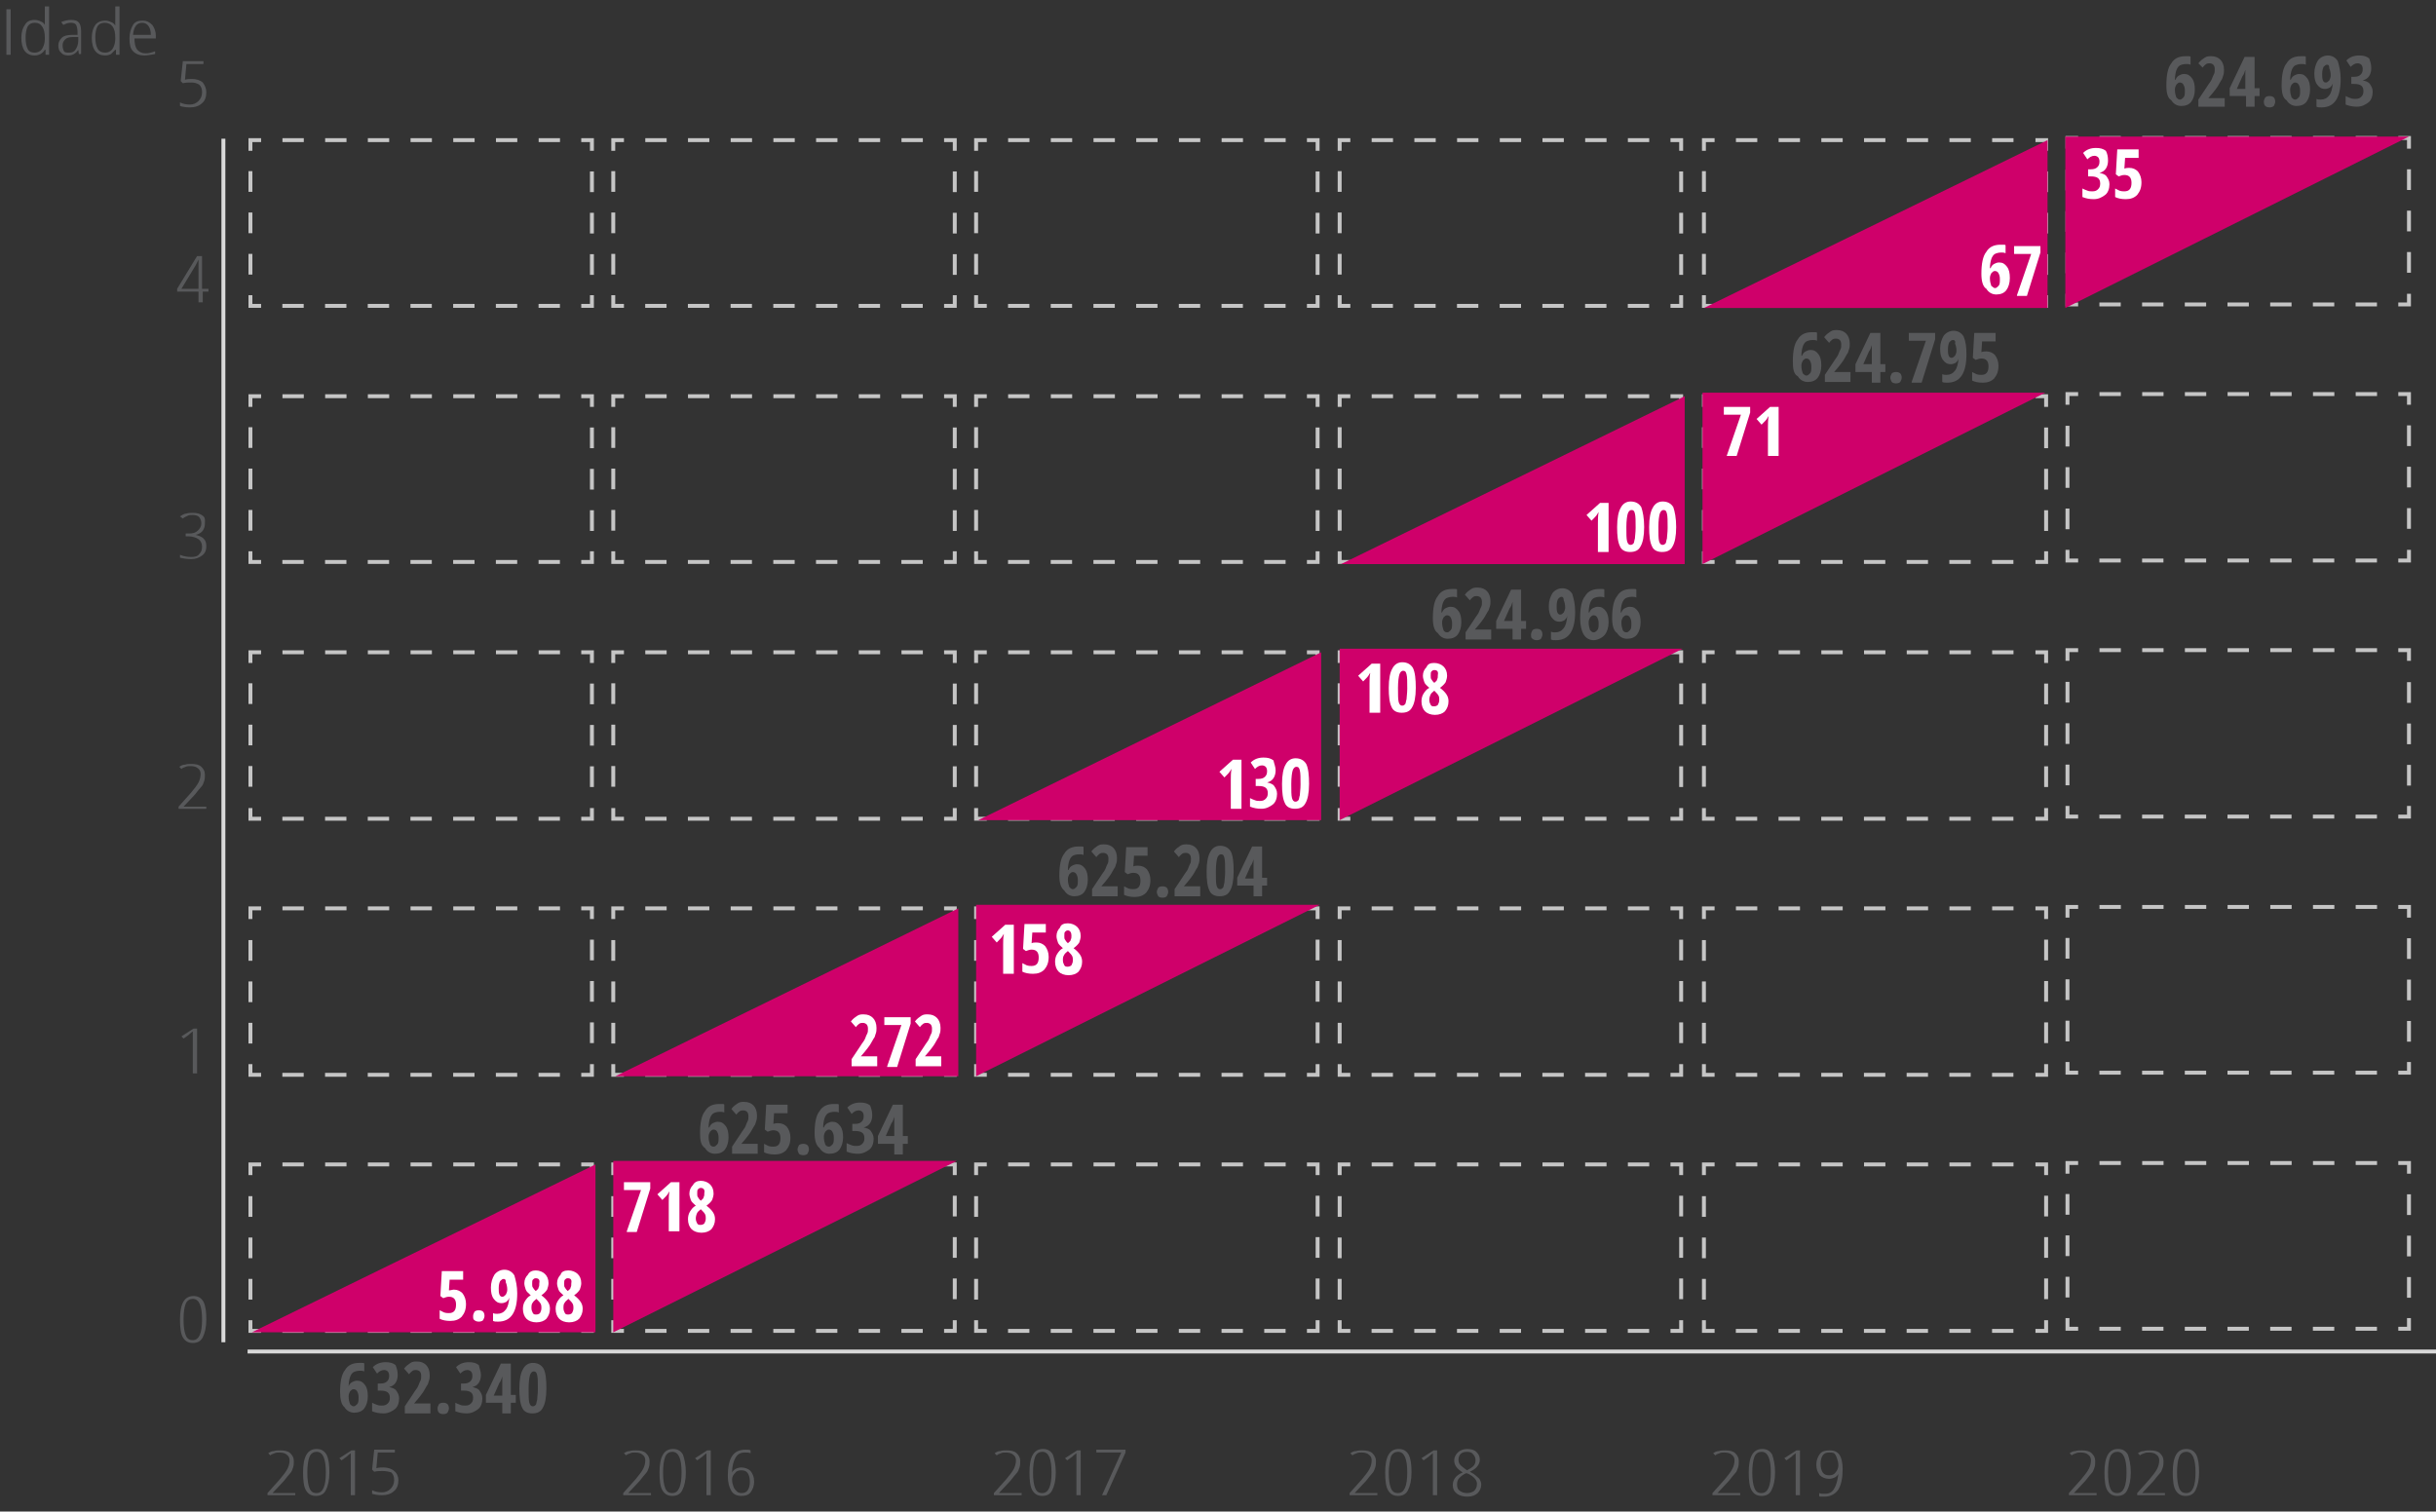 <?xml version="1.0" encoding="UTF-8"?> <svg xmlns="http://www.w3.org/2000/svg" xmlns:xlink="http://www.w3.org/1999/xlink" version="1.1" id="Camada_1" x="0px" y="0px" viewBox="0 0 342.4 212.5" style="enable-background:new 0 0 342.4 212.5;" xml:space="preserve"><rect x="0" y="0" width="342.4" height="212.5" fill="#333333" stroke="none"/> <style type="text/css"> .st0{fill:none;stroke:#C5C5C5;stroke-width:0.55;stroke-miterlimit:10;} .st1{fill:none;stroke:#C5C5C5;stroke-width:0.55;stroke-miterlimit:10;stroke-dasharray:3.001,3.001;} .st2{fill:none;stroke:#C5C5C5;stroke-width:0.55;stroke-miterlimit:10;stroke-dasharray:2.908,2.908;} .st3{fill:none;stroke:#D9D9D9;stroke-width:0.55;stroke-miterlimit:10;} .st4{fill:#CF006A;} .st5{fill:#58595B;} .st6{fill:#FFFFFF;} </style> <g id="XMLID_58_"> <g> <polyline class="st0" points="185.2,113.6 185.2,115.1 183.7,115.1 "></polyline> <line class="st1" x1="180.7" y1="115.1" x2="140.2" y2="115.1"></line> <polyline class="st0" points="138.7,115.1 137.2,115.1 137.2,113.6 "></polyline> <line class="st2" x1="137.2" y1="110.6" x2="137.2" y2="94.7"></line> <polyline class="st0" points="137.2,93.2 137.2,91.7 138.7,91.7 "></polyline> <line class="st1" x1="141.7" y1="91.7" x2="182.2" y2="91.7"></line> <polyline class="st0" points="183.7,91.7 185.2,91.7 185.2,93.2 "></polyline> <line class="st2" x1="185.2" y1="96.1" x2="185.2" y2="112.1"></line> </g> </g> <line id="XMLID_95_" class="st3" x1="34.8" y1="190" x2="342.4" y2="190"></line> <g id="XMLID_80_"> <g> <polyline class="st0" points="83.2,185.6 83.2,187.1 81.7,187.1 "></polyline> <line class="st1" x1="78.7" y1="187.1" x2="38.2" y2="187.1"></line> <polyline class="st0" points="36.7,187.1 35.2,187.1 35.2,185.6 "></polyline> <line class="st2" x1="35.2" y1="182.7" x2="35.2" y2="166.7"></line> <polyline class="st0" points="35.2,165.2 35.2,163.7 36.7,163.7 "></polyline> <line class="st1" x1="39.7" y1="163.7" x2="80.2" y2="163.7"></line> <polyline class="st0" points="81.7,163.7 83.2,163.7 83.2,165.2 "></polyline> <line class="st2" x1="83.2" y1="168.1" x2="83.2" y2="184.1"></line> </g> </g> <polygon class="st4" points="35.4,187.3 83.7,163.7 83.7,187.3 "></polygon> <g id="XMLID_88_"> <g> <polyline class="st0" points="134.2,185.6 134.2,187.1 132.7,187.1 "></polyline> <line class="st1" x1="129.7" y1="187.1" x2="89.2" y2="187.1"></line> <polyline class="st0" points="87.7,187.1 86.2,187.1 86.2,185.6 "></polyline> <line class="st2" x1="86.2" y1="182.7" x2="86.2" y2="166.7"></line> <polyline class="st0" points="86.2,165.2 86.2,163.7 87.7,163.7 "></polyline> <line class="st1" x1="90.7" y1="163.7" x2="131.2" y2="163.7"></line> <polyline class="st0" points="132.7,163.7 134.2,163.7 134.2,165.2 "></polyline> <line class="st2" x1="134.2" y1="168.1" x2="134.2" y2="184.1"></line> </g> </g> <polygon class="st4" points="86.2,187.3 86.2,163.2 134.5,163.2 "></polygon> <g id="XMLID_76_"> <g> <polyline class="st0" points="185.2,149.6 185.2,151.1 183.7,151.1 "></polyline> <line class="st1" x1="180.7" y1="151.1" x2="140.2" y2="151.1"></line> <polyline class="st0" points="138.7,151.1 137.2,151.1 137.2,149.6 "></polyline> <line class="st2" x1="137.2" y1="146.7" x2="137.2" y2="130.7"></line> <polyline class="st0" points="137.2,129.2 137.2,127.7 138.7,127.7 "></polyline> <line class="st1" x1="141.7" y1="127.7" x2="182.2" y2="127.7"></line> <polyline class="st0" points="183.7,127.7 185.2,127.7 185.2,129.2 "></polyline> <line class="st2" x1="185.2" y1="132.1" x2="185.2" y2="148.1"></line> </g> </g> <g id="XMLID_2_"> <g> <polyline class="st0" points="134.2,149.6 134.2,151.1 132.7,151.1 "></polyline> <line class="st1" x1="129.7" y1="151.1" x2="89.2" y2="151.1"></line> <polyline class="st0" points="87.7,151.1 86.2,151.1 86.2,149.6 "></polyline> <line class="st2" x1="86.2" y1="146.7" x2="86.2" y2="130.7"></line> <polyline class="st0" points="86.2,129.2 86.2,127.7 87.7,127.7 "></polyline> <line class="st1" x1="90.7" y1="127.7" x2="131.2" y2="127.7"></line> <polyline class="st0" points="132.7,127.7 134.2,127.7 134.2,129.2 "></polyline> <line class="st2" x1="134.2" y1="132.1" x2="134.2" y2="148.1"></line> </g> </g> <polygon class="st4" points="137.2,151.3 137.2,127.2 185.5,127.2 "></polygon> <polygon class="st4" points="86.5,151.3 134.7,127.7 134.7,151.3 "></polygon> <g id="XMLID_66_"> <g> <polyline class="st0" points="236.3,113.6 236.3,115.1 234.8,115.1 "></polyline> <line class="st1" x1="231.8" y1="115.1" x2="191.3" y2="115.1"></line> <polyline class="st0" points="189.8,115.1 188.3,115.1 188.3,113.6 "></polyline> <line class="st2" x1="188.3" y1="110.6" x2="188.3" y2="94.7"></line> <polyline class="st0" points="188.3,93.2 188.3,91.7 189.8,91.7 "></polyline> <line class="st1" x1="192.8" y1="91.7" x2="233.3" y2="91.7"></line> <polyline class="st0" points="234.8,91.7 236.3,91.7 236.3,93.2 "></polyline> <line class="st2" x1="236.3" y1="96.1" x2="236.3" y2="112.1"></line> </g> </g> <polygon class="st4" points="188.3,115.3 188.3,91.2 236.5,91.2 "></polygon> <polygon class="st4" points="137.5,115.3 185.7,91.7 185.7,115.3 "></polygon> <g id="XMLID_11_"> <g> <polyline class="st0" points="287.6,77.5 287.6,79 286.1,79 "></polyline> <line class="st1" x1="283" y1="79" x2="242.5" y2="79"></line> <polyline class="st0" points="241,79 239.5,79 239.5,77.5 "></polyline> <line class="st2" x1="239.5" y1="74.6" x2="239.5" y2="58.6"></line> <polyline class="st0" points="239.5,57.2 239.5,55.7 241,55.7 "></polyline> <line class="st1" x1="244" y1="55.7" x2="284.6" y2="55.7"></line> <polyline class="st0" points="286.1,55.7 287.6,55.7 287.6,57.2 "></polyline> <line class="st2" x1="287.6" y1="60.1" x2="287.6" y2="76.1"></line> </g> </g> <g id="XMLID_48_"> <g> <polyline class="st0" points="236.3,77.5 236.3,79 234.8,79 "></polyline> <line class="st1" x1="231.8" y1="79" x2="191.3" y2="79"></line> <polyline class="st0" points="189.8,79 188.3,79 188.3,77.5 "></polyline> <line class="st2" x1="188.3" y1="74.6" x2="188.3" y2="58.6"></line> <polyline class="st0" points="188.3,57.2 188.3,55.7 189.8,55.7 "></polyline> <line class="st1" x1="192.8" y1="55.7" x2="233.3" y2="55.7"></line> <polyline class="st0" points="234.8,55.7 236.3,55.7 236.3,57.2 "></polyline> <line class="st2" x1="236.3" y1="60.1" x2="236.3" y2="76.1"></line> </g> </g> <polygon class="st4" points="239.3,79.3 239.3,55.2 287.5,55.2 "></polygon> <polygon class="st4" points="188.5,79.3 236.8,55.7 236.8,79.3 "></polygon> <g id="XMLID_43_"> <g> <polyline class="st0" points="338.6,41.3 338.6,42.8 337.1,42.8 "></polyline> <line class="st1" x1="334.1" y1="42.8" x2="293.6" y2="42.8"></line> <polyline class="st0" points="292.1,42.8 290.6,42.8 290.6,41.3 "></polyline> <line class="st2" x1="290.6" y1="38.4" x2="290.6" y2="22.4"></line> <polyline class="st0" points="290.6,20.9 290.6,19.4 292.1,19.4 "></polyline> <line class="st1" x1="295.1" y1="19.4" x2="335.6" y2="19.4"></line> <polyline class="st0" points="337.1,19.4 338.6,19.4 338.6,20.9 "></polyline> <line class="st2" x1="338.6" y1="23.8" x2="338.6" y2="39.8"></line> </g> </g> <polygon class="st4" points="290.3,43.3 290.3,19.2 338.6,19.2 "></polygon> <g> <g> <path class="st5" d="M0.9,7.7V1.3h0.6v6.4H0.9z"></path> <path class="st5" d="M4.9,7.8C3.6,7.8,3,6.9,3,5.3c0-0.8,0.2-1.4,0.5-1.8C3.8,3,4.2,2.8,4.9,2.8c0.3,0,0.6,0.1,0.8,0.2 c0.3,0.1,0.5,0.3,0.6,0.5h0l0-0.5V0.9h0.6v6.8H6.4l0-0.7H6.3C6.2,7.2,6,7.4,5.7,7.6C5.5,7.7,5.2,7.8,4.9,7.8z M4.9,7.4 c0.4,0,0.8-0.2,1-0.5c0.2-0.3,0.4-0.8,0.4-1.4V5.3c0-0.7-0.1-1.2-0.4-1.6C5.7,3.4,5.4,3.2,4.9,3.2c-0.5,0-0.8,0.2-1,0.5 C3.7,4.1,3.6,4.6,3.6,5.3c0,0.7,0.1,1.2,0.3,1.6S4.5,7.4,4.9,7.4z"></path> <path class="st5" d="M11.1,7.7L11,7h0c-0.3,0.5-0.8,0.8-1.4,0.8c-0.4,0-0.8-0.1-1-0.4c-0.3-0.2-0.4-0.6-0.4-1 c0-0.5,0.2-0.8,0.5-1.1s0.9-0.4,1.5-0.4l0.7,0V4.5c0-0.4-0.1-0.8-0.2-1c-0.1-0.2-0.4-0.3-0.7-0.3c-0.4,0-0.7,0.1-1.1,0.3L8.6,3.1 C9.1,2.9,9.5,2.8,10,2.8c0.5,0,0.9,0.1,1.1,0.4c0.2,0.2,0.3,0.7,0.3,1.2v3.2H11.1z M9.7,7.4c0.4,0,0.7-0.1,0.9-0.4 C10.8,6.7,11,6.3,11,5.7V5.2l-0.7,0c-0.5,0-0.9,0.1-1.1,0.3C8.9,5.8,8.8,6,8.8,6.4C8.8,6.8,8.9,7,9,7.2S9.4,7.4,9.7,7.4z"></path> <path class="st5" d="M14.8,7.8c-1.2,0-1.9-0.8-1.9-2.5c0-0.8,0.2-1.4,0.5-1.8c0.3-0.4,0.8-0.6,1.4-0.6c0.3,0,0.6,0.1,0.8,0.2 c0.3,0.1,0.5,0.3,0.6,0.5h0l0-0.5V0.9h0.6v6.8h-0.5l0-0.7h-0.1c-0.2,0.2-0.4,0.4-0.6,0.6C15.4,7.7,15.1,7.8,14.8,7.8z M14.8,7.4 c0.4,0,0.8-0.2,1-0.5c0.2-0.3,0.4-0.8,0.4-1.4V5.3c0-0.7-0.1-1.2-0.4-1.6c-0.2-0.3-0.6-0.5-1.1-0.5c-0.5,0-0.8,0.2-1,0.5 c-0.2,0.4-0.3,0.9-0.3,1.5c0,0.7,0.1,1.2,0.3,1.6S14.3,7.4,14.8,7.4z"></path> <path class="st5" d="M20.3,7.8c-0.7,0-1.2-0.2-1.6-0.6s-0.5-1-0.5-1.8c0-0.8,0.2-1.4,0.5-1.9s0.8-0.6,1.4-0.6 c0.5,0,0.9,0.2,1.3,0.6c0.3,0.4,0.5,0.9,0.5,1.5v0.4h-3c0,0.7,0.1,1.2,0.4,1.6c0.3,0.3,0.6,0.5,1.2,0.5c0.4,0,0.8-0.1,1.3-0.3v0.4 C21.2,7.7,20.7,7.8,20.3,7.8z M20,3.2c-0.8,0-1.2,0.6-1.3,1.7h2.5c0-0.5-0.1-0.9-0.3-1.2C20.7,3.4,20.4,3.2,20,3.2z"></path> </g> </g> <g> <g> <path class="st5" d="M26.9,11.6c-0.4,0-0.8,0-1.2,0.1l-0.3-0.3l0.3-2.8h2.9V9h-2.4l-0.2,2.2c0.4-0.1,0.7-0.1,1-0.1 c0.6,0,1.2,0.2,1.5,0.5C28.8,12,29,12.4,29,13c0,0.6-0.2,1.2-0.6,1.5c-0.4,0.4-1,0.6-1.7,0.6c-0.6,0-1.1-0.1-1.4-0.2v-0.5 c0.4,0.2,0.9,0.3,1.4,0.3c0.5,0,0.9-0.2,1.2-0.5c0.3-0.3,0.5-0.7,0.5-1.2c0-0.5-0.1-0.8-0.4-1.1C27.7,11.7,27.3,11.6,26.9,11.6z"></path> </g> </g> <g> <g> <path class="st6" d="M296.3,22.6c0,0.4-0.1,0.8-0.3,1.1c-0.2,0.3-0.5,0.5-0.9,0.6v0c0.4,0.1,0.8,0.2,1,0.5 c0.2,0.3,0.4,0.6,0.4,1.1c0,0.6-0.2,1.2-0.6,1.5s-0.9,0.6-1.6,0.6c-0.6,0-1.1-0.1-1.6-0.3v-1.2c0.2,0.1,0.4,0.2,0.7,0.3 c0.2,0.1,0.5,0.1,0.7,0.1c0.4,0,0.6-0.1,0.8-0.3s0.3-0.4,0.3-0.8c0-0.7-0.4-1-1.3-1h-0.4v-1h0.4c0.4,0,0.7-0.1,0.9-0.3 c0.2-0.2,0.3-0.4,0.3-0.8c0-0.3-0.1-0.5-0.2-0.6c-0.1-0.1-0.3-0.2-0.5-0.2c-0.4,0-0.7,0.2-1,0.5l-0.6-0.9c0.5-0.5,1.1-0.7,1.8-0.7 c0.6,0,1,0.1,1.4,0.4C296.2,21.6,296.3,22,296.3,22.6z"></path> <path class="st6" d="M299.3,23.6c0.5,0,0.9,0.2,1.2,0.5c0.3,0.4,0.5,0.9,0.5,1.5c0,0.8-0.2,1.3-0.6,1.8c-0.4,0.4-0.9,0.6-1.6,0.6 c-0.6,0-1.1-0.1-1.5-0.3v-1.2c0.2,0.1,0.4,0.2,0.6,0.3c0.3,0.1,0.5,0.1,0.7,0.1c0.7,0,1-0.4,1-1.2c0-0.7-0.3-1.1-1-1.1 c-0.3,0-0.5,0.1-0.8,0.2l-0.4-0.3l0.2-3.5h3v1.2h-1.9l-0.1,1.5C298.9,23.6,299.1,23.6,299.3,23.6z"></path> </g> </g> <g> <g> <path class="st5" d="M29.4,41h-0.9v1.5h-0.6V41h-3v-0.4l2.8-4.6h0.7v4.6h0.9V41z M27.9,40.6v-3.1c0-0.4,0-0.7,0-1h0l-0.4,0.8 l-2,3.3H27.9z"></path> </g> </g> <g> <g> <path class="st6" d="M242.7,64.1l2-5.8h-2.4v-1.1h3.7V58l-1.9,6.1H242.7z"></path> <path class="st6" d="M249.8,64.1h-1.3V60c0-0.4,0-1,0.1-1.5c0,0-0.1,0.1-0.2,0.3c-0.1,0.2-0.4,0.5-0.8,0.9l-0.7-0.8l1.9-1.7h1.2 V64.1z"></path> </g> </g> <g> <g> <path class="st5" d="M28.8,73.6c0,0.4-0.1,0.7-0.3,1s-0.6,0.5-1,0.6v0c0.5,0.1,0.9,0.3,1.1,0.5c0.3,0.3,0.4,0.6,0.4,1.1 c0,0.6-0.2,1-0.6,1.3s-0.9,0.5-1.5,0.5c-0.7,0-1.2-0.1-1.6-0.2V78c0.5,0.2,1,0.3,1.6,0.3c0.5,0,0.9-0.1,1.1-0.4 c0.3-0.3,0.4-0.6,0.4-1.1c0-0.4-0.2-0.8-0.5-1c-0.3-0.2-0.8-0.4-1.4-0.4h-0.4v-0.4h0.5c0.5,0,0.9-0.1,1.2-0.4 c0.3-0.3,0.5-0.6,0.5-1c0-0.4-0.1-0.6-0.3-0.9c-0.2-0.2-0.5-0.3-0.9-0.3c-0.3,0-0.5,0-0.7,0.1c-0.2,0.1-0.5,0.2-0.7,0.4l-0.4-0.3 c0.3-0.2,0.6-0.4,0.9-0.4c0.3-0.1,0.6-0.1,0.9-0.1c0.6,0,1,0.1,1.4,0.4S28.8,73.2,28.8,73.6z"></path> </g> </g> <g> <g> <path class="st6" d="M225.9,77.6h-1.3v-4.1c0-0.4,0-1,0.1-1.5c0,0-0.1,0.1-0.2,0.3c-0.1,0.2-0.4,0.5-0.8,0.9l-0.7-0.8l1.9-1.7h1.2 V77.6z"></path> <path class="st6" d="M231.1,74.1c0,1.3-0.2,2.2-0.5,2.7c-0.3,0.6-0.8,0.8-1.5,0.8s-1.2-0.3-1.4-0.8c-0.3-0.6-0.4-1.5-0.4-2.7 c0-1.3,0.2-2.2,0.5-2.7c0.3-0.6,0.8-0.9,1.4-0.9c0.7,0,1.2,0.3,1.5,0.8C230.9,71.9,231.1,72.8,231.1,74.1z M228.6,74.1 c0,1,0,1.6,0.1,2c0.1,0.3,0.2,0.5,0.5,0.5c0.2,0,0.3-0.1,0.4-0.2c0.1-0.1,0.1-0.4,0.2-0.7c0-0.3,0.1-0.8,0.1-1.5c0-1,0-1.6-0.1-2 s-0.2-0.5-0.5-0.5c-0.2,0-0.4,0.2-0.5,0.5S228.6,73.2,228.6,74.1z"></path> <path class="st6" d="M235.6,74.1c0,1.3-0.2,2.2-0.5,2.7c-0.3,0.6-0.8,0.8-1.5,0.8s-1.2-0.3-1.4-0.8c-0.3-0.6-0.4-1.5-0.4-2.7 c0-1.3,0.2-2.2,0.5-2.7c0.3-0.6,0.8-0.9,1.4-0.9c0.7,0,1.2,0.3,1.5,0.8C235.4,71.9,235.6,72.8,235.6,74.1z M233.1,74.1 c0,1,0,1.6,0.1,2c0.1,0.3,0.2,0.5,0.5,0.5c0.2,0,0.3-0.1,0.4-0.2c0.1-0.1,0.1-0.4,0.2-0.7c0-0.3,0.1-0.8,0.1-1.5c0-1,0-1.6-0.1-2 s-0.2-0.5-0.5-0.5c-0.2,0-0.4,0.2-0.5,0.5S233.1,73.2,233.1,74.1z"></path> </g> </g> <g> <g> <path class="st6" d="M193.8,100.2h-1.3v-4.1c0-0.4,0-1,0.1-1.5c0,0-0.1,0.1-0.2,0.3c-0.1,0.2-0.4,0.5-0.8,0.9l-0.7-0.8l1.9-1.7 h1.2V100.2z"></path> <path class="st6" d="M199,96.7c0,1.3-0.2,2.2-0.5,2.7c-0.3,0.6-0.8,0.8-1.5,0.8s-1.2-0.3-1.4-0.8c-0.3-0.6-0.4-1.5-0.4-2.7 c0-1.3,0.2-2.2,0.5-2.7c0.3-0.6,0.8-0.9,1.4-0.9c0.7,0,1.2,0.3,1.5,0.8C198.9,94.5,199,95.5,199,96.7z M196.5,96.7 c0,1,0,1.6,0.1,2c0.1,0.3,0.2,0.5,0.5,0.5c0.2,0,0.3-0.1,0.4-0.2c0.1-0.1,0.1-0.4,0.2-0.7c0-0.3,0.1-0.8,0.1-1.5c0-1,0-1.6-0.1-2 s-0.2-0.5-0.5-0.5c-0.2,0-0.4,0.2-0.5,0.5S196.5,95.8,196.5,96.7z"></path> <path class="st6" d="M201.6,93.2c0.5,0,1,0.2,1.3,0.5c0.3,0.3,0.5,0.7,0.5,1.3c0,0.3-0.1,0.6-0.2,0.9c-0.2,0.3-0.4,0.5-0.8,0.8 c0.4,0.3,0.7,0.6,0.9,0.9c0.2,0.3,0.3,0.6,0.3,1c0,0.6-0.2,1-0.5,1.4c-0.3,0.3-0.8,0.5-1.4,0.5c-0.6,0-1.1-0.2-1.4-0.5 c-0.3-0.3-0.5-0.8-0.5-1.4c0-0.4,0.1-0.8,0.3-1.1c0.2-0.3,0.4-0.6,0.8-0.8c-0.3-0.3-0.6-0.5-0.7-0.8c-0.1-0.3-0.2-0.6-0.2-0.9 c0-0.5,0.2-0.9,0.5-1.2C200.7,93.3,201.1,93.2,201.6,93.2z M200.9,98.4c0,0.3,0.1,0.5,0.2,0.7c0.1,0.2,0.3,0.2,0.5,0.2 c0.2,0,0.4-0.1,0.5-0.2c0.1-0.2,0.2-0.4,0.2-0.7c0-0.2,0-0.4-0.1-0.6c-0.1-0.2-0.3-0.4-0.5-0.6l-0.1-0.1c-0.2,0.2-0.4,0.3-0.5,0.5 C201,97.8,200.9,98.1,200.9,98.4z M201.6,94.2c-0.2,0-0.3,0.1-0.4,0.2c-0.1,0.1-0.1,0.3-0.1,0.6c0,0.2,0,0.4,0.1,0.5 c0.1,0.2,0.2,0.3,0.4,0.5c0.2-0.2,0.4-0.3,0.4-0.5c0.1-0.2,0.1-0.3,0.1-0.6C202.2,94.4,202,94.2,201.6,94.2z"></path> </g> </g> <g> <g> <path class="st5" d="M29,113.7h-3.9v-0.3l1.7-1.9c0.5-0.6,0.9-1.1,1.1-1.5s0.3-0.8,0.3-1.2c0-0.3-0.1-0.6-0.4-0.8 c-0.2-0.2-0.6-0.3-1-0.3c-0.3,0-0.5,0-0.7,0.1c-0.2,0.1-0.4,0.1-0.6,0.3l-0.3-0.3c0.3-0.2,0.5-0.3,0.8-0.3 c0.3-0.1,0.5-0.1,0.9-0.1c0.6,0,1.1,0.1,1.4,0.4c0.3,0.3,0.5,0.6,0.5,1.1c0,0.3,0,0.6-0.1,0.9c-0.1,0.3-0.2,0.6-0.4,0.8 s-0.5,0.6-0.9,1.1l-1.6,1.7v0H29V113.7z"></path> </g> </g> <g> <g> <path class="st6" d="M174.3,113.7H173v-4.1c0-0.4,0-1,0.1-1.5c0,0-0.1,0.1-0.2,0.3c-0.1,0.2-0.4,0.5-0.8,0.9l-0.7-0.8l1.9-1.7h1.2 V113.7z"></path> <path class="st6" d="M179.3,108.3c0,0.4-0.1,0.8-0.3,1.1c-0.2,0.3-0.5,0.5-0.9,0.6v0c0.4,0.1,0.8,0.2,1,0.5 c0.2,0.3,0.4,0.6,0.4,1.1c0,0.6-0.2,1.2-0.6,1.5s-0.9,0.6-1.6,0.6c-0.6,0-1.1-0.1-1.6-0.3v-1.2c0.2,0.1,0.4,0.2,0.7,0.3 c0.2,0.1,0.5,0.1,0.7,0.1c0.4,0,0.6-0.1,0.8-0.3s0.3-0.4,0.3-0.8c0-0.7-0.4-1-1.3-1h-0.4v-1h0.4c0.4,0,0.7-0.1,0.9-0.3 c0.2-0.2,0.3-0.4,0.3-0.8c0-0.3-0.1-0.5-0.2-0.6c-0.1-0.1-0.3-0.2-0.5-0.2c-0.4,0-0.7,0.2-1,0.5l-0.6-0.9c0.5-0.5,1.1-0.7,1.8-0.7 c0.6,0,1,0.1,1.4,0.4C179.1,107.4,179.3,107.8,179.3,108.3z"></path> <path class="st6" d="M184,110.2c0,1.3-0.2,2.2-0.5,2.7c-0.3,0.6-0.8,0.8-1.5,0.8s-1.2-0.3-1.4-0.8c-0.3-0.6-0.4-1.5-0.4-2.7 c0-1.3,0.2-2.2,0.5-2.7c0.3-0.6,0.8-0.9,1.4-0.9c0.7,0,1.2,0.3,1.5,0.8C183.9,108,184,109,184,110.2z M181.5,110.2 c0,1,0,1.6,0.1,2c0.1,0.3,0.2,0.5,0.5,0.5c0.2,0,0.3-0.1,0.4-0.2c0.1-0.1,0.1-0.4,0.2-0.7c0-0.3,0.1-0.8,0.1-1.5c0-1,0-1.6-0.1-2 s-0.2-0.5-0.5-0.5c-0.2,0-0.4,0.2-0.5,0.5S181.5,109.3,181.5,110.2z"></path> </g> </g> <g> <g> <path class="st6" d="M142.3,136.9H141v-4.1c0-0.4,0-1,0.1-1.5c0,0-0.1,0.1-0.2,0.3c-0.1,0.2-0.4,0.5-0.8,0.9l-0.7-0.8l1.9-1.7h1.2 V136.9z"></path> <path class="st6" d="M145.7,132.5c0.5,0,0.9,0.2,1.2,0.5c0.3,0.4,0.5,0.9,0.5,1.5c0,0.8-0.2,1.3-0.6,1.8c-0.4,0.4-0.9,0.6-1.6,0.6 c-0.6,0-1.1-0.1-1.5-0.3v-1.2c0.2,0.1,0.4,0.2,0.6,0.3c0.3,0.1,0.5,0.1,0.7,0.1c0.7,0,1-0.4,1-1.2c0-0.7-0.3-1.1-1-1.1 c-0.3,0-0.5,0.1-0.8,0.2l-0.4-0.3l0.2-3.5h3v1.2h-1.9l-0.1,1.5C145.2,132.5,145.4,132.5,145.7,132.5z"></path> <path class="st6" d="M150.1,129.8c0.5,0,1,0.2,1.3,0.5c0.3,0.3,0.5,0.7,0.5,1.3c0,0.3-0.1,0.6-0.2,0.9c-0.2,0.3-0.4,0.5-0.8,0.8 c0.4,0.3,0.7,0.6,0.9,0.9c0.2,0.3,0.3,0.6,0.3,1c0,0.6-0.2,1-0.5,1.4c-0.3,0.3-0.8,0.5-1.4,0.5c-0.6,0-1.1-0.2-1.4-0.5 c-0.3-0.3-0.5-0.8-0.5-1.4c0-0.4,0.1-0.8,0.3-1.1c0.2-0.3,0.4-0.6,0.8-0.8c-0.3-0.3-0.6-0.5-0.7-0.8c-0.1-0.3-0.2-0.6-0.2-0.9 c0-0.5,0.2-0.9,0.5-1.2C149.1,130,149.5,129.8,150.1,129.8z M149.4,135c0,0.3,0.1,0.5,0.2,0.7c0.1,0.2,0.3,0.2,0.5,0.2 c0.2,0,0.4-0.1,0.5-0.2c0.1-0.2,0.2-0.4,0.2-0.7c0-0.2,0-0.4-0.1-0.6c-0.1-0.2-0.3-0.4-0.5-0.6l-0.1-0.1c-0.2,0.2-0.4,0.3-0.5,0.5 C149.4,134.5,149.4,134.7,149.4,135z M150.1,130.8c-0.2,0-0.3,0.1-0.4,0.2c-0.1,0.1-0.1,0.3-0.1,0.6c0,0.2,0,0.4,0.1,0.5 c0.1,0.2,0.2,0.3,0.4,0.5c0.2-0.2,0.4-0.3,0.4-0.5c0.1-0.2,0.1-0.3,0.1-0.6C150.6,131.1,150.4,130.8,150.1,130.8z"></path> </g> </g> <g> <g> <path class="st5" d="M27.7,150.9h-0.6v-4.7c0-0.4,0-0.8,0-1.2c-0.1,0.1-0.3,0.2-0.6,0.5l-0.7,0.5l-0.3-0.3l1.7-1.1h0.5V150.9z"></path> </g> </g> <g> <g> <path class="st6" d="M123.4,149.9h-3.7v-1l1.2-1.8c0.3-0.5,0.6-0.8,0.7-1.1s0.2-0.5,0.3-0.7c0.1-0.2,0.1-0.4,0.1-0.7 c0-0.3-0.1-0.5-0.2-0.6s-0.3-0.2-0.5-0.2c-0.2,0-0.3,0-0.5,0.1c-0.1,0.1-0.3,0.2-0.5,0.5l-0.7-0.8c0.3-0.4,0.6-0.6,0.9-0.8 s0.6-0.2,0.9-0.2c0.6,0,1,0.2,1.3,0.5c0.3,0.3,0.5,0.8,0.5,1.4c0,0.3,0,0.5-0.1,0.8c-0.1,0.2-0.1,0.5-0.3,0.7 c-0.1,0.2-0.3,0.5-0.4,0.7s-0.6,0.9-1.4,1.8v0h2.3V149.9z"></path> <path class="st6" d="M124.7,149.9l2-5.8h-2.4V143h3.7v0.9l-1.9,6.1H124.7z"></path> <path class="st6" d="M132.4,149.9h-3.7v-1l1.2-1.8c0.3-0.5,0.6-0.8,0.7-1.1s0.2-0.5,0.3-0.7c0.1-0.2,0.1-0.4,0.1-0.7 c0-0.3-0.1-0.5-0.2-0.6s-0.3-0.2-0.5-0.2c-0.2,0-0.3,0-0.5,0.1c-0.1,0.1-0.3,0.2-0.5,0.5l-0.7-0.8c0.3-0.4,0.6-0.6,0.9-0.8 s0.6-0.2,0.9-0.2c0.6,0,1,0.2,1.3,0.5c0.3,0.3,0.5,0.8,0.5,1.4c0,0.3,0,0.5-0.1,0.8c-0.1,0.2-0.1,0.5-0.3,0.7 c-0.1,0.2-0.3,0.5-0.4,0.7s-0.6,0.9-1.4,1.8v0h2.3V149.9z"></path> </g> </g> <g> <g> <path class="st6" d="M88.1,173.1l2-5.8h-2.4v-1.1h3.7v0.9l-1.9,6.1H88.1z"></path> <path class="st6" d="M95.2,173.1H94V169c0-0.4,0-1,0.1-1.5c0,0-0.1,0.1-0.2,0.3c-0.1,0.2-0.4,0.5-0.8,0.9l-0.7-0.8l1.9-1.7h1.2 V173.1z"></path> <path class="st6" d="M98.5,166c0.5,0,1,0.2,1.3,0.5c0.3,0.3,0.5,0.7,0.5,1.3c0,0.3-0.1,0.6-0.2,0.9c-0.2,0.3-0.4,0.5-0.8,0.8 c0.4,0.3,0.7,0.6,0.9,0.9c0.2,0.3,0.3,0.6,0.3,1c0,0.6-0.2,1-0.5,1.4c-0.3,0.3-0.8,0.5-1.4,0.5c-0.6,0-1.1-0.2-1.4-0.5 c-0.3-0.3-0.5-0.8-0.5-1.4c0-0.4,0.1-0.8,0.3-1.1c0.2-0.3,0.4-0.6,0.8-0.8c-0.3-0.3-0.6-0.5-0.7-0.8c-0.1-0.3-0.2-0.6-0.2-0.9 c0-0.5,0.2-0.9,0.5-1.2C97.6,166.2,98,166,98.5,166z M97.8,171.3c0,0.3,0.1,0.5,0.2,0.7c0.1,0.2,0.3,0.2,0.5,0.2 c0.2,0,0.4-0.1,0.5-0.2c0.1-0.2,0.2-0.4,0.2-0.7c0-0.2,0-0.4-0.1-0.6c-0.1-0.2-0.3-0.4-0.5-0.6l-0.1-0.1c-0.2,0.2-0.4,0.3-0.5,0.5 C97.9,170.7,97.8,171,97.8,171.3z M98.5,167c-0.2,0-0.3,0.1-0.4,0.2c-0.1,0.1-0.1,0.3-0.1,0.6c0,0.2,0,0.4,0.1,0.5 c0.1,0.2,0.2,0.3,0.4,0.5c0.2-0.2,0.4-0.3,0.4-0.5c0.1-0.2,0.1-0.3,0.1-0.6C99.1,167.3,98.9,167,98.5,167z"></path> </g> </g> <g> <g> <path class="st5" d="M29,185.5c0,1.1-0.2,1.9-0.5,2.5c-0.3,0.6-0.8,0.8-1.4,0.8c-0.7,0-1.1-0.3-1.4-0.8c-0.3-0.5-0.4-1.4-0.4-2.5 c0-2.2,0.6-3.3,1.9-3.3c0.7,0,1.1,0.3,1.4,0.8C28.9,183.6,29,184.4,29,185.5z M25.8,185.5c0,1,0.1,1.7,0.3,2.2 c0.2,0.5,0.5,0.7,1,0.7c0.9,0,1.3-1,1.3-2.9c0-1.9-0.4-2.9-1.3-2.9c-0.4,0-0.8,0.2-1,0.7C25.9,183.8,25.8,184.5,25.8,185.5z"></path> </g> </g> <g> <g> <path class="st6" d="M63.8,181.3c0.5,0,0.9,0.2,1.2,0.5c0.3,0.4,0.5,0.9,0.5,1.5c0,0.8-0.2,1.3-0.6,1.8c-0.4,0.4-0.9,0.6-1.6,0.6 c-0.6,0-1.1-0.1-1.5-0.3v-1.2c0.2,0.1,0.4,0.2,0.6,0.3c0.3,0.1,0.5,0.1,0.7,0.1c0.7,0,1-0.4,1-1.2c0-0.7-0.3-1.1-1-1.1 c-0.3,0-0.5,0.1-0.8,0.2l-0.4-0.3l0.2-3.5h3v1.2h-1.9l-0.1,1.5C63.4,181.4,63.6,181.3,63.8,181.3z"></path> <path class="st6" d="M66.5,185c0-0.2,0.1-0.4,0.2-0.6c0.1-0.1,0.3-0.2,0.6-0.2c0.3,0,0.5,0.1,0.6,0.2c0.1,0.1,0.2,0.3,0.2,0.6 c0,0.2-0.1,0.4-0.2,0.6c-0.1,0.1-0.3,0.2-0.6,0.2c-0.3,0-0.5-0.1-0.6-0.2C66.5,185.5,66.5,185.3,66.5,185z"></path> <path class="st6" d="M72.7,181.8c0,2.7-0.9,4-2.7,4c-0.3,0-0.5,0-0.7-0.1v-1.1c0.2,0.1,0.4,0.1,0.6,0.1c0.5,0,0.9-0.2,1.2-0.6 c0.3-0.4,0.4-0.9,0.5-1.7h0c-0.1,0.3-0.2,0.4-0.4,0.6c-0.2,0.1-0.4,0.2-0.7,0.2c-0.5,0-0.8-0.2-1.1-0.6c-0.3-0.4-0.4-0.9-0.4-1.6 c0-0.7,0.2-1.3,0.5-1.8c0.3-0.4,0.8-0.7,1.4-0.7c0.6,0,1.1,0.3,1.4,0.8C72.5,180,72.7,180.8,72.7,181.8z M70.8,179.8 c-0.2,0-0.3,0.1-0.5,0.3c-0.1,0.2-0.2,0.5-0.2,1c0,0.4,0,0.6,0.1,0.9c0.1,0.2,0.2,0.3,0.4,0.3c0.2,0,0.3-0.1,0.5-0.3 c0.1-0.2,0.2-0.4,0.2-0.7c0-0.4-0.1-0.8-0.2-1C71.1,179.9,71,179.8,70.8,179.8z"></path> <path class="st6" d="M75.3,178.6c0.5,0,1,0.2,1.3,0.5c0.3,0.3,0.5,0.7,0.5,1.3c0,0.3-0.1,0.6-0.2,0.9c-0.2,0.3-0.4,0.5-0.8,0.8 c0.4,0.3,0.7,0.6,0.9,0.9c0.2,0.3,0.3,0.6,0.3,1c0,0.6-0.2,1-0.5,1.4c-0.3,0.3-0.8,0.5-1.4,0.5c-0.6,0-1.1-0.2-1.4-0.5 c-0.3-0.3-0.5-0.8-0.5-1.4c0-0.4,0.1-0.8,0.3-1.1c0.2-0.3,0.4-0.6,0.8-0.8c-0.3-0.3-0.6-0.5-0.7-0.8c-0.1-0.3-0.2-0.6-0.2-0.9 c0-0.5,0.2-0.9,0.5-1.2C74.4,178.8,74.8,178.6,75.3,178.6z M74.7,183.9c0,0.3,0.1,0.5,0.2,0.7c0.1,0.2,0.3,0.2,0.5,0.2 c0.2,0,0.4-0.1,0.5-0.2c0.1-0.2,0.2-0.4,0.2-0.7c0-0.2,0-0.4-0.1-0.6c-0.1-0.2-0.3-0.4-0.5-0.6l-0.1-0.1c-0.2,0.2-0.4,0.3-0.5,0.5 C74.7,183.3,74.7,183.6,74.7,183.9z M75.3,179.7c-0.2,0-0.3,0.1-0.4,0.2c-0.1,0.1-0.1,0.3-0.1,0.6c0,0.2,0,0.4,0.1,0.5 c0.1,0.2,0.2,0.3,0.4,0.5c0.2-0.2,0.4-0.3,0.4-0.5c0.1-0.2,0.1-0.3,0.1-0.6C75.9,179.9,75.7,179.7,75.3,179.7z"></path> <path class="st6" d="M79.9,178.6c0.5,0,1,0.2,1.3,0.5c0.3,0.3,0.5,0.7,0.5,1.3c0,0.3-0.1,0.6-0.2,0.9c-0.2,0.3-0.4,0.5-0.8,0.8 c0.4,0.3,0.7,0.6,0.9,0.9c0.2,0.3,0.3,0.6,0.3,1c0,0.6-0.2,1-0.5,1.4c-0.3,0.3-0.8,0.5-1.4,0.5c-0.6,0-1.1-0.2-1.4-0.5 c-0.3-0.3-0.5-0.8-0.5-1.4c0-0.4,0.1-0.8,0.3-1.1c0.2-0.3,0.4-0.6,0.8-0.8c-0.3-0.3-0.6-0.5-0.7-0.8c-0.1-0.3-0.2-0.6-0.2-0.9 c0-0.5,0.2-0.9,0.5-1.2C78.9,178.8,79.3,178.6,79.9,178.6z M79.2,183.9c0,0.3,0.1,0.5,0.2,0.7c0.1,0.2,0.3,0.2,0.5,0.2 c0.2,0,0.4-0.1,0.5-0.2c0.1-0.2,0.2-0.4,0.2-0.7c0-0.2,0-0.4-0.1-0.6c-0.1-0.2-0.3-0.4-0.5-0.6l-0.1-0.1c-0.2,0.2-0.4,0.3-0.5,0.5 C79.2,183.3,79.2,183.6,79.2,183.9z M79.8,179.7c-0.2,0-0.3,0.1-0.4,0.2c-0.1,0.1-0.1,0.3-0.1,0.6c0,0.2,0,0.4,0.1,0.5 c0.1,0.2,0.2,0.3,0.4,0.5c0.2-0.2,0.4-0.3,0.4-0.5c0.1-0.2,0.1-0.3,0.1-0.6C80.4,179.9,80.2,179.7,79.8,179.7z"></path> </g> </g> <g> <g> <path class="st5" d="M148.9,123.1c0-1.4,0.2-2.5,0.7-3.1c0.4-0.7,1.1-1,2-1c0.1,0,0.3,0,0.4,0s0.3,0,0.3,0.1v1.1 c-0.2-0.1-0.4-0.1-0.6-0.1c-0.4,0-0.7,0.1-0.9,0.2s-0.4,0.4-0.5,0.7c-0.1,0.3-0.2,0.8-0.2,1.3h0.1c0.1-0.3,0.3-0.5,0.5-0.6 c0.2-0.1,0.4-0.2,0.7-0.2c0.5,0,0.8,0.2,1.1,0.6c0.3,0.4,0.4,0.9,0.4,1.6c0,0.7-0.2,1.3-0.5,1.7s-0.8,0.6-1.4,0.6 c-0.6,0-1.1-0.3-1.4-0.8C149.1,124.8,148.9,124.1,148.9,123.1z M150.8,125c0.2,0,0.3-0.1,0.5-0.3s0.2-0.5,0.2-1 c0-0.4-0.1-0.6-0.2-0.8c-0.1-0.2-0.3-0.3-0.5-0.3c-0.2,0-0.3,0.1-0.5,0.3c-0.1,0.2-0.2,0.4-0.2,0.7c0,0.5,0.1,0.8,0.2,1.1 C150.5,124.9,150.6,125,150.8,125z"></path> <path class="st5" d="M157.2,126h-3.7v-1l1.2-1.8c0.3-0.5,0.6-0.8,0.7-1.1s0.2-0.5,0.3-0.7c0.1-0.2,0.1-0.4,0.1-0.7 c0-0.3-0.1-0.5-0.2-0.6s-0.3-0.2-0.5-0.2c-0.2,0-0.3,0-0.5,0.1c-0.1,0.1-0.3,0.2-0.5,0.5l-0.7-0.8c0.3-0.4,0.6-0.6,0.9-0.8 s0.6-0.2,0.9-0.2c0.6,0,1,0.2,1.3,0.5c0.3,0.3,0.5,0.8,0.5,1.4c0,0.3,0,0.5-0.1,0.8c-0.1,0.2-0.1,0.5-0.3,0.7 c-0.1,0.2-0.3,0.5-0.4,0.7s-0.6,0.9-1.4,1.8v0h2.3V126z"></path> <path class="st5" d="M160,121.7c0.5,0,0.9,0.2,1.2,0.5c0.3,0.4,0.5,0.9,0.5,1.5c0,0.8-0.2,1.3-0.6,1.8c-0.4,0.4-0.9,0.6-1.6,0.6 c-0.6,0-1.1-0.1-1.5-0.3v-1.2c0.2,0.1,0.4,0.2,0.6,0.3c0.3,0.1,0.5,0.1,0.7,0.1c0.7,0,1-0.4,1-1.2c0-0.7-0.3-1.1-1-1.1 c-0.3,0-0.5,0.1-0.8,0.2l-0.4-0.3l0.2-3.5h3v1.2h-1.9l-0.1,1.5C159.5,121.7,159.7,121.7,160,121.7z"></path> <path class="st5" d="M162.6,125.4c0-0.2,0.1-0.4,0.2-0.6c0.1-0.1,0.3-0.2,0.6-0.2c0.3,0,0.5,0.1,0.6,0.2c0.1,0.1,0.2,0.3,0.2,0.6 c0,0.2-0.1,0.4-0.2,0.6c-0.1,0.1-0.3,0.2-0.6,0.2c-0.3,0-0.5-0.1-0.6-0.2C162.7,125.8,162.6,125.6,162.6,125.4z"></path> <path class="st5" d="M168.8,126h-3.7v-1l1.2-1.8c0.3-0.5,0.6-0.8,0.7-1.1s0.2-0.5,0.3-0.7c0.1-0.2,0.1-0.4,0.1-0.7 c0-0.3-0.1-0.5-0.2-0.6s-0.3-0.2-0.5-0.2c-0.2,0-0.3,0-0.5,0.1c-0.1,0.1-0.3,0.2-0.5,0.5l-0.7-0.8c0.3-0.4,0.6-0.6,0.9-0.8 s0.6-0.2,0.9-0.2c0.6,0,1,0.2,1.3,0.5c0.3,0.3,0.5,0.8,0.5,1.4c0,0.3,0,0.5-0.1,0.8c-0.1,0.2-0.1,0.5-0.3,0.7 c-0.1,0.2-0.3,0.5-0.4,0.7s-0.6,0.9-1.4,1.8v0h2.3V126z"></path> <path class="st5" d="M173.4,122.5c0,1.3-0.2,2.2-0.5,2.7c-0.3,0.6-0.8,0.8-1.5,0.8s-1.2-0.3-1.4-0.8c-0.3-0.6-0.4-1.5-0.4-2.7 c0-1.3,0.2-2.2,0.5-2.7c0.3-0.6,0.8-0.9,1.4-0.9c0.7,0,1.2,0.3,1.5,0.8C173.3,120.3,173.4,121.2,173.4,122.5z M170.9,122.5 c0,1,0,1.6,0.1,2c0.1,0.3,0.2,0.5,0.5,0.5c0.2,0,0.3-0.1,0.4-0.2c0.1-0.1,0.1-0.4,0.2-0.7c0-0.3,0.1-0.8,0.1-1.5c0-1,0-1.6-0.1-2 s-0.2-0.5-0.5-0.5c-0.2,0-0.4,0.2-0.5,0.5S170.9,121.6,170.9,122.5z"></path> <path class="st5" d="M178.1,124.5h-0.7v1.5h-1.2v-1.5h-2.3v-1.1l2.1-4.4h1.4v4.4h0.7V124.5z M176.2,123.5V122l0-0.6l0-0.6h0 c-0.1,0.3-0.2,0.7-0.4,0.9l-0.8,1.8H176.2z"></path> </g> </g> <g> <g> <path class="st5" d="M98.4,159.3c0-1.4,0.2-2.5,0.7-3.1c0.4-0.7,1.1-1,2-1c0.1,0,0.3,0,0.4,0s0.3,0,0.3,0.1v1.1 c-0.2-0.1-0.4-0.1-0.6-0.1c-0.4,0-0.7,0.1-0.9,0.2s-0.4,0.4-0.5,0.7c-0.1,0.3-0.2,0.8-0.2,1.3h0.1c0.1-0.3,0.3-0.5,0.5-0.6 c0.2-0.1,0.4-0.2,0.7-0.2c0.5,0,0.8,0.2,1.1,0.6c0.3,0.4,0.4,0.9,0.4,1.6c0,0.7-0.2,1.3-0.5,1.7s-0.8,0.6-1.4,0.6 c-0.6,0-1.1-0.3-1.4-0.8C98.5,161,98.4,160.3,98.4,159.3z M100.3,161.2c0.2,0,0.3-0.1,0.5-0.3s0.2-0.5,0.2-1 c0-0.4-0.1-0.6-0.2-0.8c-0.1-0.2-0.3-0.3-0.5-0.3c-0.2,0-0.3,0.1-0.5,0.3c-0.1,0.2-0.2,0.4-0.2,0.7c0,0.5,0.1,0.8,0.2,1.1 C99.9,161.1,100.1,161.2,100.3,161.2z"></path> <path class="st5" d="M106.6,162.2h-3.7v-1l1.2-1.8c0.3-0.5,0.6-0.8,0.7-1.1s0.2-0.5,0.3-0.7c0.1-0.2,0.1-0.4,0.1-0.7 c0-0.3-0.1-0.5-0.2-0.6s-0.3-0.2-0.5-0.2c-0.2,0-0.3,0-0.5,0.1c-0.1,0.1-0.3,0.2-0.5,0.5l-0.7-0.8c0.3-0.4,0.6-0.6,0.9-0.8 s0.6-0.2,0.9-0.2c0.6,0,1,0.2,1.3,0.5c0.3,0.3,0.5,0.8,0.5,1.4c0,0.3,0,0.5-0.1,0.8c-0.1,0.2-0.1,0.5-0.3,0.7 c-0.1,0.2-0.3,0.5-0.4,0.7s-0.6,0.9-1.4,1.8v0h2.3V162.2z"></path> <path class="st5" d="M109.4,157.9c0.5,0,0.9,0.2,1.2,0.5c0.3,0.4,0.5,0.9,0.5,1.5c0,0.8-0.2,1.3-0.6,1.8c-0.4,0.4-0.9,0.6-1.6,0.6 c-0.6,0-1.1-0.1-1.5-0.3v-1.2c0.2,0.1,0.4,0.2,0.6,0.3c0.3,0.1,0.5,0.1,0.7,0.1c0.7,0,1-0.4,1-1.2c0-0.7-0.3-1.1-1-1.1 c-0.3,0-0.5,0.1-0.8,0.2l-0.4-0.3l0.2-3.5h3v1.2h-1.9l-0.1,1.5C109,157.9,109.2,157.9,109.4,157.9z"></path> <path class="st5" d="M112.1,161.6c0-0.2,0.1-0.4,0.2-0.6c0.1-0.1,0.3-0.2,0.6-0.2c0.3,0,0.5,0.1,0.6,0.2c0.1,0.1,0.2,0.3,0.2,0.6 c0,0.2-0.1,0.4-0.2,0.6c-0.1,0.1-0.3,0.2-0.6,0.2c-0.3,0-0.5-0.1-0.6-0.2C112.2,162,112.1,161.8,112.1,161.6z"></path> <path class="st5" d="M114.5,159.3c0-1.4,0.2-2.5,0.7-3.1c0.4-0.7,1.1-1,2-1c0.1,0,0.3,0,0.4,0s0.3,0,0.3,0.1v1.1 c-0.2-0.1-0.4-0.1-0.6-0.1c-0.4,0-0.7,0.1-0.9,0.2s-0.4,0.4-0.5,0.7c-0.1,0.3-0.2,0.8-0.2,1.3h0.1c0.1-0.3,0.3-0.5,0.5-0.6 c0.2-0.1,0.4-0.2,0.7-0.2c0.5,0,0.8,0.2,1.1,0.6c0.3,0.4,0.4,0.9,0.4,1.6c0,0.7-0.2,1.3-0.5,1.7s-0.8,0.6-1.4,0.6 c-0.6,0-1.1-0.3-1.4-0.8C114.7,161,114.5,160.3,114.5,159.3z M116.5,161.2c0.2,0,0.3-0.1,0.5-0.3s0.2-0.5,0.2-1 c0-0.4-0.1-0.6-0.2-0.8c-0.1-0.2-0.3-0.3-0.5-0.3c-0.2,0-0.3,0.1-0.5,0.3c-0.1,0.2-0.2,0.4-0.2,0.7c0,0.5,0.1,0.8,0.2,1.1 C116.1,161.1,116.3,161.2,116.5,161.2z"></path> <path class="st5" d="M122.6,156.8c0,0.4-0.1,0.8-0.3,1.1c-0.2,0.3-0.5,0.5-0.9,0.6v0c0.4,0.1,0.8,0.2,1,0.5 c0.2,0.3,0.4,0.6,0.4,1.1c0,0.6-0.2,1.2-0.6,1.5s-0.9,0.6-1.6,0.6c-0.6,0-1.1-0.1-1.6-0.3v-1.2c0.2,0.1,0.4,0.2,0.7,0.3 c0.2,0.1,0.5,0.1,0.7,0.1c0.4,0,0.6-0.1,0.8-0.3s0.3-0.4,0.3-0.8c0-0.7-0.4-1-1.3-1h-0.4v-1h0.4c0.4,0,0.7-0.1,0.9-0.3 c0.2-0.2,0.3-0.4,0.3-0.8c0-0.3-0.1-0.5-0.2-0.6c-0.1-0.1-0.3-0.2-0.5-0.2c-0.4,0-0.7,0.2-1,0.5l-0.6-0.9c0.5-0.5,1.1-0.7,1.8-0.7 c0.6,0,1,0.1,1.4,0.4C122.5,155.9,122.6,156.3,122.6,156.8z"></path> <path class="st5" d="M127.6,160.8h-0.7v1.5h-1.2v-1.5h-2.3v-1.1l2.1-4.4h1.4v4.4h0.7V160.8z M125.7,159.7v-1.5l0-0.6l0-0.6h0 c-0.1,0.3-0.2,0.7-0.4,0.9l-0.8,1.8H125.7z"></path> </g> </g> <g> <g> <path class="st5" d="M47.8,195.7c0-1.4,0.2-2.5,0.7-3.1c0.4-0.7,1.1-1,2-1c0.1,0,0.3,0,0.4,0s0.3,0,0.3,0.1v1.1 c-0.2-0.1-0.4-0.1-0.6-0.1c-0.4,0-0.7,0.1-0.9,0.2s-0.4,0.4-0.5,0.7c-0.1,0.3-0.2,0.8-0.2,1.3H49c0.1-0.3,0.3-0.5,0.5-0.6 c0.2-0.1,0.4-0.2,0.7-0.2c0.5,0,0.8,0.2,1.1,0.6c0.3,0.4,0.4,0.9,0.4,1.6c0,0.7-0.2,1.3-0.5,1.7s-0.8,0.6-1.4,0.6 c-0.6,0-1.1-0.3-1.4-0.8C48,197.5,47.8,196.7,47.8,195.7z M49.7,197.7c0.2,0,0.3-0.1,0.5-0.3s0.2-0.5,0.2-1c0-0.4-0.1-0.6-0.2-0.8 c-0.1-0.2-0.3-0.3-0.5-0.3c-0.2,0-0.3,0.1-0.5,0.3c-0.1,0.2-0.2,0.4-0.2,0.7c0,0.5,0.1,0.8,0.2,1.1 C49.4,197.6,49.5,197.7,49.7,197.7z"></path> <path class="st5" d="M55.9,193.3c0,0.4-0.1,0.8-0.3,1.1c-0.2,0.3-0.5,0.5-0.9,0.6v0c0.4,0.1,0.8,0.2,1,0.5 c0.2,0.3,0.4,0.6,0.4,1.1c0,0.6-0.2,1.2-0.6,1.5s-0.9,0.6-1.6,0.6c-0.6,0-1.1-0.1-1.6-0.3v-1.2c0.2,0.1,0.4,0.2,0.7,0.3 c0.2,0.1,0.5,0.1,0.7,0.1c0.4,0,0.6-0.1,0.8-0.3s0.3-0.4,0.3-0.8c0-0.7-0.4-1-1.3-1h-0.4v-1h0.4c0.4,0,0.7-0.1,0.9-0.3 c0.2-0.2,0.3-0.4,0.3-0.8c0-0.3-0.1-0.5-0.2-0.6c-0.1-0.1-0.3-0.2-0.5-0.2c-0.4,0-0.7,0.2-1,0.5l-0.6-0.9c0.5-0.5,1.1-0.7,1.8-0.7 c0.6,0,1,0.1,1.4,0.4C55.8,192.4,55.9,192.8,55.9,193.3z"></path> <path class="st5" d="M60.6,198.7h-3.7v-1l1.2-1.8c0.3-0.5,0.6-0.8,0.7-1.1s0.2-0.5,0.3-0.7c0.1-0.2,0.1-0.4,0.1-0.7 c0-0.3-0.1-0.5-0.2-0.6s-0.3-0.2-0.5-0.2c-0.2,0-0.3,0-0.5,0.1c-0.1,0.1-0.3,0.2-0.5,0.5l-0.7-0.8c0.3-0.4,0.6-0.6,0.9-0.8 s0.6-0.2,0.9-0.2c0.6,0,1,0.2,1.3,0.5c0.3,0.3,0.5,0.8,0.5,1.4c0,0.3,0,0.5-0.1,0.8c-0.1,0.2-0.1,0.5-0.3,0.7 c-0.1,0.2-0.3,0.5-0.4,0.7s-0.6,0.9-1.4,1.8v0h2.3V198.7z"></path> <path class="st5" d="M61.5,198c0-0.2,0.1-0.4,0.2-0.6c0.1-0.1,0.3-0.2,0.6-0.2c0.3,0,0.5,0.1,0.6,0.2c0.1,0.1,0.2,0.3,0.2,0.6 c0,0.2-0.1,0.4-0.2,0.6c-0.1,0.1-0.3,0.2-0.6,0.2c-0.3,0-0.5-0.1-0.6-0.2C61.6,198.5,61.5,198.3,61.5,198z"></path> <path class="st5" d="M67.6,193.3c0,0.4-0.1,0.8-0.3,1.1c-0.2,0.3-0.5,0.5-0.9,0.6v0c0.4,0.1,0.8,0.2,1,0.5 c0.2,0.3,0.4,0.6,0.4,1.1c0,0.6-0.2,1.2-0.6,1.5s-0.9,0.6-1.6,0.6c-0.6,0-1.1-0.1-1.6-0.3v-1.2c0.2,0.1,0.4,0.2,0.7,0.3 c0.2,0.1,0.5,0.1,0.7,0.1c0.4,0,0.6-0.1,0.8-0.3s0.3-0.4,0.3-0.8c0-0.7-0.4-1-1.3-1h-0.4v-1h0.4c0.4,0,0.7-0.1,0.9-0.3 c0.2-0.2,0.3-0.4,0.3-0.8c0-0.3-0.1-0.5-0.2-0.6c-0.1-0.1-0.3-0.2-0.5-0.2c-0.4,0-0.7,0.2-1,0.5l-0.6-0.9c0.5-0.5,1.1-0.7,1.8-0.7 c0.6,0,1,0.1,1.4,0.4C67.4,192.4,67.6,192.8,67.6,193.3z"></path> <path class="st5" d="M72.5,197.2h-0.7v1.5h-1.2v-1.5h-2.3v-1.1l2.1-4.4h1.4v4.4h0.7V197.2z M70.6,196.2v-1.5l0-0.6l0-0.6h0 c-0.1,0.3-0.2,0.7-0.4,0.9l-0.8,1.8H70.6z"></path> <path class="st5" d="M76.8,195.2c0,1.3-0.2,2.2-0.5,2.7c-0.3,0.6-0.8,0.8-1.5,0.8s-1.2-0.3-1.4-0.8c-0.3-0.6-0.4-1.5-0.4-2.7 c0-1.3,0.2-2.2,0.5-2.7c0.3-0.6,0.8-0.9,1.4-0.9c0.7,0,1.2,0.3,1.5,0.8C76.7,193,76.8,193.9,76.8,195.2z M74.3,195.2 c0,1,0,1.6,0.1,2c0.1,0.3,0.2,0.5,0.5,0.5c0.2,0,0.3-0.1,0.4-0.2c0.1-0.1,0.1-0.4,0.2-0.7c0-0.3,0.1-0.8,0.1-1.5c0-1,0-1.6-0.1-2 s-0.2-0.5-0.5-0.5c-0.2,0-0.4,0.2-0.5,0.5S74.3,194.3,74.3,195.2z"></path> </g> </g> <g> <g> <path class="st5" d="M304.5,12c0-1.4,0.2-2.5,0.7-3.1c0.4-0.7,1.1-1,2-1c0.1,0,0.3,0,0.4,0s0.3,0,0.3,0.1v1.1 c-0.2-0.1-0.4-0.1-0.6-0.1c-0.4,0-0.7,0.1-0.9,0.2s-0.4,0.4-0.5,0.7c-0.1,0.3-0.2,0.8-0.2,1.3h0.1c0.1-0.3,0.3-0.5,0.5-0.6 c0.2-0.1,0.4-0.2,0.7-0.2c0.5,0,0.8,0.2,1.1,0.6c0.3,0.4,0.4,0.9,0.4,1.6c0,0.7-0.2,1.3-0.5,1.7s-0.8,0.6-1.4,0.6 c-0.6,0-1.1-0.3-1.4-0.8C304.7,13.8,304.5,13.1,304.5,12z M306.4,14c0.2,0,0.3-0.1,0.5-0.3s0.2-0.5,0.2-1c0-0.4-0.1-0.6-0.2-0.8 c-0.1-0.2-0.3-0.3-0.5-0.3c-0.2,0-0.3,0.1-0.5,0.3c-0.1,0.2-0.2,0.4-0.2,0.7c0,0.5,0.1,0.8,0.2,1.1C306.1,13.9,306.2,14,306.4,14z "></path> <path class="st5" d="M312.8,15H309v-1l1.2-1.8c0.3-0.5,0.6-0.8,0.7-1.1s0.2-0.5,0.3-0.7c0.1-0.2,0.1-0.4,0.1-0.7 c0-0.3-0.1-0.5-0.2-0.6s-0.3-0.2-0.5-0.2c-0.2,0-0.3,0-0.5,0.1c-0.1,0.1-0.3,0.2-0.5,0.5L309,8.9c0.3-0.4,0.6-0.6,0.9-0.8 s0.6-0.2,0.9-0.2c0.6,0,1,0.2,1.3,0.5c0.3,0.3,0.5,0.8,0.5,1.4c0,0.3,0,0.5-0.1,0.8c-0.1,0.2-0.1,0.5-0.3,0.7 c-0.1,0.2-0.3,0.5-0.4,0.7s-0.6,0.9-1.4,1.8v0h2.3V15z"></path> <path class="st5" d="M317.6,13.5h-0.7V15h-1.2v-1.5h-2.3v-1.1l2.1-4.4h1.4v4.4h0.7V13.5z M315.6,12.5V11l0-0.6l0-0.6h0 c-0.1,0.3-0.2,0.7-0.4,0.9l-0.8,1.8H315.6z"></path> <path class="st5" d="M318.2,14.3c0-0.2,0.1-0.4,0.2-0.6c0.1-0.1,0.3-0.2,0.6-0.2c0.3,0,0.5,0.1,0.6,0.2c0.1,0.1,0.2,0.3,0.2,0.6 c0,0.2-0.1,0.4-0.2,0.6c-0.1,0.1-0.3,0.2-0.6,0.2c-0.3,0-0.5-0.1-0.6-0.2C318.3,14.8,318.2,14.6,318.2,14.3z"></path> <path class="st5" d="M320.7,12c0-1.4,0.2-2.5,0.7-3.1c0.4-0.7,1.1-1,2-1c0.1,0,0.3,0,0.4,0s0.3,0,0.3,0.1v1.1 c-0.2-0.1-0.4-0.1-0.6-0.1c-0.4,0-0.7,0.1-0.9,0.2s-0.4,0.4-0.5,0.7c-0.1,0.3-0.2,0.8-0.2,1.3h0.1c0.1-0.3,0.3-0.5,0.5-0.6 c0.2-0.1,0.4-0.2,0.7-0.2c0.5,0,0.8,0.2,1.1,0.6c0.3,0.4,0.4,0.9,0.4,1.6c0,0.7-0.2,1.3-0.5,1.7s-0.8,0.6-1.4,0.6 c-0.6,0-1.1-0.3-1.4-0.8C320.9,13.8,320.7,13.1,320.7,12z M322.6,14c0.2,0,0.3-0.1,0.5-0.3s0.2-0.5,0.2-1c0-0.4-0.1-0.6-0.2-0.8 c-0.1-0.2-0.3-0.3-0.5-0.3c-0.2,0-0.3,0.1-0.5,0.3c-0.1,0.2-0.2,0.4-0.2,0.7c0,0.5,0.1,0.8,0.2,1.1C322.3,13.9,322.4,14,322.6,14z "></path> <path class="st5" d="M329,11.1c0,2.7-0.9,4-2.7,4c-0.3,0-0.5,0-0.7-0.1v-1.1c0.2,0.1,0.4,0.1,0.6,0.1c0.5,0,0.9-0.2,1.2-0.6 c0.3-0.4,0.4-0.9,0.5-1.7h0c-0.1,0.3-0.2,0.4-0.4,0.6c-0.2,0.1-0.4,0.2-0.7,0.2c-0.5,0-0.8-0.2-1.1-0.6c-0.3-0.4-0.4-0.9-0.4-1.6 c0-0.7,0.2-1.3,0.5-1.8c0.3-0.4,0.8-0.7,1.4-0.7c0.6,0,1.1,0.3,1.4,0.8C328.8,9.3,329,10.1,329,11.1z M327.1,9.1 c-0.2,0-0.3,0.1-0.5,0.3c-0.1,0.2-0.2,0.5-0.2,1c0,0.4,0,0.6,0.1,0.9c0.1,0.2,0.2,0.3,0.4,0.3c0.2,0,0.3-0.1,0.5-0.3 c0.1-0.2,0.2-0.4,0.2-0.7c0-0.4-0.1-0.8-0.2-1C327.4,9.2,327.3,9.1,327.1,9.1z"></path> <path class="st5" d="M333.3,9.6c0,0.4-0.1,0.8-0.3,1.1c-0.2,0.3-0.5,0.5-0.9,0.6v0c0.4,0.1,0.8,0.2,1,0.5c0.2,0.3,0.4,0.6,0.4,1.1 c0,0.6-0.2,1.2-0.6,1.5s-0.9,0.6-1.6,0.6c-0.6,0-1.1-0.1-1.6-0.3v-1.2c0.2,0.1,0.4,0.2,0.7,0.3c0.2,0.1,0.5,0.1,0.7,0.1 c0.4,0,0.6-0.1,0.8-0.3s0.3-0.4,0.3-0.8c0-0.7-0.4-1-1.3-1h-0.4v-1h0.4c0.4,0,0.7-0.1,0.9-0.3c0.2-0.2,0.3-0.4,0.3-0.8 c0-0.3-0.1-0.5-0.2-0.6c-0.1-0.1-0.3-0.2-0.5-0.2c-0.4,0-0.7,0.2-1,0.5l-0.6-0.9c0.5-0.5,1.1-0.7,1.8-0.7c0.6,0,1,0.1,1.4,0.4 C333.2,8.7,333.3,9.1,333.3,9.6z"></path> </g> </g> <g> <g> <path class="st5" d="M252,50.8c0-1.4,0.2-2.5,0.7-3.1c0.4-0.7,1.1-1,2-1c0.1,0,0.3,0,0.4,0s0.3,0,0.3,0.1v1.1 c-0.2-0.1-0.4-0.1-0.6-0.1c-0.4,0-0.7,0.1-0.9,0.2s-0.4,0.4-0.5,0.7c-0.1,0.3-0.2,0.8-0.2,1.3h0.1c0.1-0.3,0.3-0.5,0.5-0.6 c0.2-0.1,0.4-0.2,0.7-0.2c0.5,0,0.8,0.2,1.1,0.6c0.3,0.4,0.4,0.9,0.4,1.6c0,0.7-0.2,1.3-0.5,1.7s-0.8,0.6-1.4,0.6 c-0.6,0-1.1-0.3-1.4-0.8C252.1,52.6,252,51.8,252,50.8z M253.9,52.8c0.2,0,0.3-0.1,0.5-0.3s0.2-0.5,0.2-1c0-0.4-0.1-0.6-0.2-0.8 c-0.1-0.2-0.3-0.3-0.5-0.3c-0.2,0-0.3,0.1-0.5,0.3c-0.1,0.2-0.2,0.4-0.2,0.7c0,0.5,0.1,0.8,0.2,1.1 C253.5,52.6,253.7,52.8,253.9,52.8z"></path> <path class="st5" d="M260.2,53.7h-3.7v-1l1.2-1.8c0.3-0.5,0.6-0.8,0.7-1.1s0.2-0.5,0.3-0.7c0.1-0.2,0.1-0.4,0.1-0.7 c0-0.3-0.1-0.5-0.2-0.6s-0.3-0.2-0.5-0.2c-0.2,0-0.3,0-0.5,0.1c-0.1,0.1-0.3,0.2-0.5,0.5l-0.7-0.8c0.3-0.4,0.6-0.6,0.9-0.8 s0.6-0.2,0.9-0.2c0.6,0,1,0.2,1.3,0.5c0.3,0.3,0.5,0.8,0.5,1.4c0,0.3,0,0.5-0.1,0.8c-0.1,0.2-0.1,0.5-0.3,0.7 c-0.1,0.2-0.3,0.5-0.4,0.7s-0.6,0.9-1.4,1.8v0h2.3V53.7z"></path> <path class="st5" d="M265,52.3h-0.7v1.5h-1.2v-1.5h-2.3v-1.1l2.1-4.4h1.4v4.4h0.7V52.3z M263.1,51.2v-1.5l0-0.6l0-0.6h0 c-0.1,0.3-0.2,0.7-0.4,0.9l-0.8,1.8H263.1z"></path> <path class="st5" d="M265.7,53.1c0-0.2,0.1-0.4,0.2-0.6c0.1-0.1,0.3-0.2,0.6-0.2c0.3,0,0.5,0.1,0.6,0.2c0.1,0.1,0.2,0.3,0.2,0.6 c0,0.2-0.1,0.4-0.2,0.6c-0.1,0.1-0.3,0.2-0.6,0.2c-0.3,0-0.5-0.1-0.6-0.2C265.8,53.5,265.7,53.3,265.7,53.1z"></path> <path class="st5" d="M268.7,53.7l2-5.8h-2.4v-1.1h3.7v0.9l-1.9,6.1H268.7z"></path> <path class="st5" d="M276.4,49.8c0,2.7-0.9,4-2.7,4c-0.3,0-0.5,0-0.7-0.1v-1.1c0.2,0.1,0.4,0.1,0.6,0.1c0.5,0,0.9-0.2,1.2-0.6 c0.3-0.4,0.4-0.9,0.5-1.7h0c-0.1,0.3-0.2,0.4-0.4,0.6c-0.2,0.1-0.4,0.2-0.7,0.2c-0.5,0-0.8-0.2-1.1-0.6c-0.3-0.4-0.4-0.9-0.4-1.6 c0-0.7,0.2-1.3,0.5-1.8c0.3-0.4,0.8-0.7,1.4-0.7c0.6,0,1.1,0.3,1.4,0.8C276.3,48,276.4,48.8,276.4,49.8z M274.5,47.8 c-0.2,0-0.3,0.1-0.5,0.3c-0.1,0.2-0.2,0.5-0.2,1c0,0.4,0,0.6,0.1,0.9c0.1,0.2,0.2,0.3,0.4,0.3c0.2,0,0.3-0.1,0.5-0.3 c0.1-0.2,0.2-0.4,0.2-0.7c0-0.4-0.1-0.8-0.2-1C274.9,47.9,274.7,47.8,274.5,47.8z"></path> <path class="st5" d="M279.2,49.4c0.5,0,0.9,0.2,1.2,0.5c0.3,0.4,0.5,0.9,0.5,1.5c0,0.8-0.2,1.3-0.6,1.8c-0.4,0.4-0.9,0.6-1.6,0.6 c-0.6,0-1.1-0.1-1.5-0.3v-1.2c0.2,0.1,0.4,0.2,0.6,0.3c0.3,0.1,0.5,0.1,0.7,0.1c0.7,0,1-0.4,1-1.2c0-0.7-0.3-1.1-1-1.1 c-0.3,0-0.5,0.1-0.8,0.2l-0.4-0.3l0.2-3.5h3v1.2h-1.9l-0.1,1.5C278.8,49.4,279,49.4,279.2,49.4z"></path> </g> </g> <g> <g> <path class="st5" d="M201.4,86.9c0-1.4,0.2-2.5,0.7-3.1c0.4-0.7,1.1-1,2-1c0.1,0,0.3,0,0.4,0s0.3,0,0.3,0.1V84 c-0.2-0.1-0.4-0.1-0.6-0.1c-0.4,0-0.7,0.1-0.9,0.2s-0.4,0.4-0.5,0.7c-0.1,0.3-0.2,0.8-0.2,1.3h0.1c0.1-0.3,0.3-0.5,0.5-0.6 c0.2-0.1,0.4-0.2,0.7-0.2c0.5,0,0.8,0.2,1.1,0.6c0.3,0.4,0.4,0.9,0.4,1.6c0,0.7-0.2,1.3-0.5,1.7s-0.8,0.6-1.4,0.6 c-0.6,0-1.1-0.3-1.4-0.8C201.6,88.7,201.4,87.9,201.4,86.9z M203.4,88.9c0.2,0,0.3-0.1,0.5-0.3s0.2-0.5,0.2-1 c0-0.4-0.1-0.6-0.2-0.8c-0.1-0.2-0.3-0.3-0.5-0.3c-0.2,0-0.3,0.1-0.5,0.3c-0.1,0.2-0.2,0.4-0.2,0.7c0,0.5,0.1,0.8,0.2,1.1 C203,88.8,203.2,88.9,203.4,88.9z"></path> <path class="st5" d="M209.7,89.9H206v-1l1.2-1.8c0.3-0.5,0.6-0.8,0.7-1.1s0.2-0.5,0.3-0.7c0.1-0.2,0.1-0.4,0.1-0.7 c0-0.3-0.1-0.5-0.2-0.6s-0.3-0.2-0.5-0.2c-0.2,0-0.3,0-0.5,0.1c-0.1,0.1-0.3,0.2-0.5,0.5l-0.7-0.8c0.3-0.4,0.6-0.6,0.9-0.8 s0.6-0.2,0.9-0.2c0.6,0,1,0.2,1.3,0.5c0.3,0.3,0.5,0.8,0.5,1.4c0,0.3,0,0.5-0.1,0.8c-0.1,0.2-0.1,0.5-0.3,0.7 c-0.1,0.2-0.3,0.5-0.4,0.7s-0.6,0.9-1.4,1.8v0h2.3V89.9z"></path> <path class="st5" d="M214.5,88.4h-0.7v1.5h-1.2v-1.5h-2.3v-1.1l2.1-4.4h1.4v4.4h0.7V88.4z M212.6,87.3v-1.5l0-0.6l0-0.6h0 c-0.1,0.3-0.2,0.7-0.4,0.9l-0.8,1.8H212.6z"></path> <path class="st5" d="M215.2,89.2c0-0.2,0.1-0.4,0.2-0.6c0.1-0.1,0.3-0.2,0.6-0.2c0.3,0,0.5,0.1,0.6,0.2c0.1,0.1,0.2,0.3,0.2,0.6 c0,0.2-0.1,0.4-0.2,0.6c-0.1,0.1-0.3,0.2-0.6,0.2c-0.3,0-0.5-0.1-0.6-0.2C215.2,89.7,215.2,89.5,215.2,89.2z"></path> <path class="st5" d="M221.4,86c0,2.7-0.9,4-2.7,4c-0.3,0-0.5,0-0.7-0.1v-1.1c0.2,0.1,0.4,0.1,0.6,0.1c0.5,0,0.9-0.2,1.2-0.6 c0.3-0.4,0.4-0.9,0.5-1.7h0c-0.1,0.3-0.2,0.4-0.4,0.6c-0.2,0.1-0.4,0.2-0.7,0.2c-0.5,0-0.8-0.2-1.1-0.6c-0.3-0.4-0.4-0.9-0.4-1.6 c0-0.7,0.2-1.3,0.5-1.8c0.3-0.4,0.8-0.7,1.4-0.7c0.6,0,1.1,0.3,1.4,0.8C221.2,84.2,221.4,84.9,221.4,86z M219.5,83.9 c-0.2,0-0.3,0.1-0.5,0.3c-0.1,0.2-0.2,0.5-0.2,1c0,0.4,0,0.6,0.1,0.9c0.1,0.2,0.2,0.3,0.4,0.3c0.2,0,0.3-0.1,0.5-0.3 c0.1-0.2,0.2-0.4,0.2-0.7c0-0.4-0.1-0.8-0.2-1C219.8,84.1,219.7,83.9,219.5,83.9z"></path> <path class="st5" d="M222.1,86.9c0-1.4,0.2-2.5,0.7-3.1c0.4-0.7,1.1-1,2-1c0.1,0,0.3,0,0.4,0s0.3,0,0.3,0.1V84 c-0.2-0.1-0.4-0.1-0.6-0.1c-0.4,0-0.7,0.1-0.9,0.2s-0.4,0.4-0.5,0.7c-0.1,0.3-0.2,0.8-0.2,1.3h0.1c0.1-0.3,0.3-0.5,0.5-0.6 c0.2-0.1,0.4-0.2,0.7-0.2c0.5,0,0.8,0.2,1.1,0.6c0.3,0.4,0.4,0.9,0.4,1.6c0,0.7-0.2,1.3-0.5,1.7S224.6,90,224,90 c-0.6,0-1.1-0.3-1.4-0.8C222.3,88.7,222.1,87.9,222.1,86.9z M224,88.9c0.2,0,0.3-0.1,0.5-0.3s0.2-0.5,0.2-1c0-0.4-0.1-0.6-0.2-0.8 c-0.1-0.2-0.3-0.3-0.5-0.3c-0.2,0-0.3,0.1-0.5,0.3c-0.1,0.2-0.2,0.4-0.2,0.7c0,0.5,0.1,0.8,0.2,1.1 C223.7,88.8,223.8,88.9,224,88.9z"></path> <path class="st5" d="M226.6,86.9c0-1.4,0.2-2.5,0.7-3.1c0.4-0.7,1.1-1,2-1c0.1,0,0.3,0,0.4,0s0.3,0,0.3,0.1V84 c-0.2-0.1-0.4-0.1-0.6-0.1c-0.4,0-0.7,0.1-0.9,0.2s-0.4,0.4-0.5,0.7c-0.1,0.3-0.2,0.8-0.2,1.3h0.1c0.1-0.3,0.3-0.5,0.5-0.6 c0.2-0.1,0.4-0.2,0.7-0.2c0.5,0,0.8,0.2,1.1,0.6c0.3,0.4,0.4,0.9,0.4,1.6c0,0.7-0.2,1.3-0.5,1.7s-0.8,0.6-1.4,0.6 c-0.6,0-1.1-0.3-1.4-0.8C226.8,88.7,226.6,87.9,226.6,86.9z M228.6,88.9c0.2,0,0.3-0.1,0.5-0.3s0.2-0.5,0.2-1 c0-0.4-0.1-0.6-0.2-0.8c-0.1-0.2-0.3-0.3-0.5-0.3c-0.2,0-0.3,0.1-0.5,0.3c-0.1,0.2-0.2,0.4-0.2,0.7c0,0.5,0.1,0.8,0.2,1.1 C228.2,88.8,228.4,88.9,228.6,88.9z"></path> </g> </g> <line id="XMLID_201_" class="st3" x1="31.4" y1="19.5" x2="31.4" y2="188.7"></line> <g id="XMLID_4_"> <g> <polyline class="st0" points="83.2,41.5 83.2,43 81.7,43 "></polyline> <line class="st1" x1="78.7" y1="43" x2="38.2" y2="43"></line> <polyline class="st0" points="36.7,43 35.2,43 35.2,41.5 "></polyline> <line class="st2" x1="35.2" y1="38.6" x2="35.2" y2="22.6"></line> <polyline class="st0" points="35.2,21.2 35.2,19.7 36.7,19.7 "></polyline> <line class="st1" x1="39.7" y1="19.7" x2="80.2" y2="19.7"></line> <polyline class="st0" points="81.7,19.7 83.2,19.7 83.2,21.2 "></polyline> <line class="st2" x1="83.2" y1="24.1" x2="83.2" y2="40.1"></line> </g> </g> <g id="XMLID_37_"> <g> <polyline class="st0" points="134.2,41.5 134.2,43 132.7,43 "></polyline> <line class="st1" x1="129.7" y1="43" x2="89.2" y2="43"></line> <polyline class="st0" points="87.7,43 86.2,43 86.2,41.5 "></polyline> <line class="st2" x1="86.2" y1="38.6" x2="86.2" y2="22.6"></line> <polyline class="st0" points="86.2,21.2 86.2,19.7 87.7,19.7 "></polyline> <line class="st1" x1="90.7" y1="19.7" x2="131.2" y2="19.7"></line> <polyline class="st0" points="132.7,19.7 134.2,19.7 134.2,21.2 "></polyline> <line class="st2" x1="134.2" y1="24.1" x2="134.2" y2="40.1"></line> </g> </g> <g id="XMLID_41_"> <g> <polyline class="st0" points="185.2,41.5 185.2,43 183.7,43 "></polyline> <line class="st1" x1="180.7" y1="43" x2="140.2" y2="43"></line> <polyline class="st0" points="138.7,43 137.2,43 137.2,41.5 "></polyline> <line class="st2" x1="137.2" y1="38.6" x2="137.2" y2="22.6"></line> <polyline class="st0" points="137.2,21.2 137.2,19.7 138.7,19.7 "></polyline> <line class="st1" x1="141.7" y1="19.7" x2="182.2" y2="19.7"></line> <polyline class="st0" points="183.7,19.7 185.2,19.7 185.2,21.2 "></polyline> <line class="st2" x1="185.2" y1="24.1" x2="185.2" y2="40.1"></line> </g> </g> <g id="XMLID_36_"> <g> <polyline class="st0" points="236.3,41.5 236.3,43 234.8,43 "></polyline> <line class="st1" x1="231.8" y1="43" x2="191.3" y2="43"></line> <polyline class="st0" points="189.8,43 188.3,43 188.3,41.5 "></polyline> <line class="st2" x1="188.3" y1="38.6" x2="188.3" y2="22.6"></line> <polyline class="st0" points="188.3,21.2 188.3,19.7 189.8,19.7 "></polyline> <line class="st1" x1="192.8" y1="19.7" x2="233.3" y2="19.7"></line> <polyline class="st0" points="234.8,19.7 236.3,19.7 236.3,21.2 "></polyline> <line class="st2" x1="236.3" y1="24.1" x2="236.3" y2="40.1"></line> </g> </g> <g id="XMLID_45_"> <g> <polyline class="st0" points="287.6,41.5 287.6,43 286.1,43 "></polyline> <line class="st1" x1="283" y1="43" x2="242.5" y2="43"></line> <polyline class="st0" points="241,43 239.5,43 239.5,41.5 "></polyline> <line class="st2" x1="239.5" y1="38.6" x2="239.5" y2="22.6"></line> <polyline class="st0" points="239.5,21.2 239.5,19.7 241,19.7 "></polyline> <line class="st1" x1="244" y1="19.7" x2="284.6" y2="19.7"></line> <polyline class="st0" points="286.1,19.7 287.6,19.7 287.6,21.2 "></polyline> <line class="st2" x1="287.6" y1="24.1" x2="287.6" y2="40.1"></line> </g> </g> <polygon class="st4" points="239.5,43.3 287.8,19.7 287.8,43.3 "></polygon> <g id="XMLID_56_"> <g> <polyline class="st0" points="338.6,77.3 338.6,78.8 337.1,78.8 "></polyline> <line class="st1" x1="334.1" y1="78.8" x2="293.6" y2="78.8"></line> <polyline class="st0" points="292.1,78.8 290.6,78.8 290.6,77.3 "></polyline> <line class="st2" x1="290.6" y1="74.4" x2="290.6" y2="58.4"></line> <polyline class="st0" points="290.6,56.9 290.6,55.4 292.1,55.4 "></polyline> <line class="st1" x1="295.1" y1="55.4" x2="335.6" y2="55.4"></line> <polyline class="st0" points="337.1,55.4 338.6,55.4 338.6,56.9 "></polyline> <line class="st2" x1="338.6" y1="59.8" x2="338.6" y2="75.8"></line> </g> </g> <g id="XMLID_54_"> <g> <polyline class="st0" points="83.2,77.5 83.2,79 81.7,79 "></polyline> <line class="st1" x1="78.7" y1="79" x2="38.2" y2="79"></line> <polyline class="st0" points="36.7,79 35.2,79 35.2,77.5 "></polyline> <line class="st2" x1="35.2" y1="74.6" x2="35.2" y2="58.6"></line> <polyline class="st0" points="35.2,57.2 35.2,55.7 36.7,55.7 "></polyline> <line class="st1" x1="39.7" y1="55.7" x2="80.2" y2="55.7"></line> <polyline class="st0" points="81.7,55.7 83.2,55.7 83.2,57.2 "></polyline> <line class="st2" x1="83.2" y1="60.1" x2="83.2" y2="76.1"></line> </g> </g> <g id="XMLID_52_"> <g> <polyline class="st0" points="134.2,77.5 134.2,79 132.7,79 "></polyline> <line class="st1" x1="129.7" y1="79" x2="89.2" y2="79"></line> <polyline class="st0" points="87.7,79 86.2,79 86.2,77.5 "></polyline> <line class="st2" x1="86.2" y1="74.6" x2="86.2" y2="58.6"></line> <polyline class="st0" points="86.2,57.2 86.2,55.7 87.7,55.7 "></polyline> <line class="st1" x1="90.7" y1="55.7" x2="131.2" y2="55.7"></line> <polyline class="st0" points="132.7,55.7 134.2,55.7 134.2,57.2 "></polyline> <line class="st2" x1="134.2" y1="60.1" x2="134.2" y2="76.1"></line> </g> </g> <g id="XMLID_50_"> <g> <polyline class="st0" points="185.2,77.5 185.2,79 183.7,79 "></polyline> <line class="st1" x1="180.7" y1="79" x2="140.2" y2="79"></line> <polyline class="st0" points="138.7,79 137.2,79 137.2,77.5 "></polyline> <line class="st2" x1="137.2" y1="74.6" x2="137.2" y2="58.6"></line> <polyline class="st0" points="137.2,57.2 137.2,55.7 138.7,55.7 "></polyline> <line class="st1" x1="141.7" y1="55.7" x2="182.2" y2="55.7"></line> <polyline class="st0" points="183.7,55.7 185.2,55.7 185.2,57.2 "></polyline> <line class="st2" x1="185.2" y1="60.1" x2="185.2" y2="76.1"></line> </g> </g> <g id="XMLID_68_"> <g> <polyline class="st0" points="287.6,113.6 287.6,115.1 286.1,115.1 "></polyline> <line class="st1" x1="283" y1="115.1" x2="242.5" y2="115.1"></line> <polyline class="st0" points="241,115.1 239.5,115.1 239.5,113.6 "></polyline> <line class="st2" x1="239.5" y1="110.6" x2="239.5" y2="94.7"></line> <polyline class="st0" points="239.5,93.2 239.5,91.7 241,91.7 "></polyline> <line class="st1" x1="244" y1="91.7" x2="284.6" y2="91.7"></line> <polyline class="st0" points="286.1,91.7 287.6,91.7 287.6,93.2 "></polyline> <line class="st2" x1="287.6" y1="96.1" x2="287.6" y2="112.1"></line> </g> </g> <g id="XMLID_64_"> <g> <polyline class="st0" points="338.6,113.3 338.6,114.8 337.1,114.8 "></polyline> <line class="st1" x1="334.1" y1="114.8" x2="293.6" y2="114.8"></line> <polyline class="st0" points="292.1,114.8 290.6,114.8 290.6,113.3 "></polyline> <line class="st2" x1="290.6" y1="110.4" x2="290.6" y2="94.4"></line> <polyline class="st0" points="290.6,92.9 290.6,91.4 292.1,91.4 "></polyline> <line class="st1" x1="295.1" y1="91.4" x2="335.6" y2="91.4"></line> <polyline class="st0" points="337.1,91.4 338.6,91.4 338.6,92.9 "></polyline> <line class="st2" x1="338.6" y1="95.9" x2="338.6" y2="111.8"></line> </g> </g> <g id="XMLID_62_"> <g> <polyline class="st0" points="83.2,113.6 83.2,115.1 81.7,115.1 "></polyline> <line class="st1" x1="78.7" y1="115.1" x2="38.2" y2="115.1"></line> <polyline class="st0" points="36.7,115.1 35.2,115.1 35.2,113.6 "></polyline> <line class="st2" x1="35.2" y1="110.6" x2="35.2" y2="94.7"></line> <polyline class="st0" points="35.2,93.2 35.2,91.7 36.7,91.7 "></polyline> <line class="st1" x1="39.7" y1="91.7" x2="80.2" y2="91.7"></line> <polyline class="st0" points="81.7,91.7 83.2,91.7 83.2,93.2 "></polyline> <line class="st2" x1="83.2" y1="96.1" x2="83.2" y2="112.1"></line> </g> </g> <g id="XMLID_60_"> <g> <polyline class="st0" points="134.2,113.6 134.2,115.1 132.7,115.1 "></polyline> <line class="st1" x1="129.7" y1="115.1" x2="89.2" y2="115.1"></line> <polyline class="st0" points="87.7,115.1 86.2,115.1 86.2,113.6 "></polyline> <line class="st2" x1="86.2" y1="110.6" x2="86.2" y2="94.7"></line> <polyline class="st0" points="86.2,93.2 86.2,91.7 87.7,91.7 "></polyline> <line class="st1" x1="90.7" y1="91.7" x2="131.2" y2="91.7"></line> <polyline class="st0" points="132.7,91.7 134.2,91.7 134.2,93.2 "></polyline> <line class="st2" x1="134.2" y1="96.1" x2="134.2" y2="112.1"></line> </g> </g> <g id="XMLID_78_"> <g> <polyline class="st0" points="236.3,149.6 236.3,151.1 234.8,151.1 "></polyline> <line class="st1" x1="231.8" y1="151.1" x2="191.3" y2="151.1"></line> <polyline class="st0" points="189.8,151.1 188.3,151.1 188.3,149.6 "></polyline> <line class="st2" x1="188.3" y1="146.7" x2="188.3" y2="130.7"></line> <polyline class="st0" points="188.3,129.2 188.3,127.7 189.8,127.7 "></polyline> <line class="st1" x1="192.8" y1="127.7" x2="233.3" y2="127.7"></line> <polyline class="st0" points="234.8,127.7 236.3,127.7 236.3,129.2 "></polyline> <line class="st2" x1="236.3" y1="132.1" x2="236.3" y2="148.1"></line> </g> </g> <g id="XMLID_74_"> <g> <polyline class="st0" points="287.6,149.6 287.6,151.1 286.1,151.1 "></polyline> <line class="st1" x1="283" y1="151.1" x2="242.5" y2="151.1"></line> <polyline class="st0" points="241,151.1 239.5,151.1 239.5,149.6 "></polyline> <line class="st2" x1="239.5" y1="146.7" x2="239.5" y2="130.7"></line> <polyline class="st0" points="239.5,129.2 239.5,127.7 241,127.7 "></polyline> <line class="st1" x1="244" y1="127.7" x2="284.6" y2="127.7"></line> <polyline class="st0" points="286.1,127.7 287.6,127.7 287.6,129.2 "></polyline> <line class="st2" x1="287.6" y1="132.1" x2="287.6" y2="148.1"></line> </g> </g> <g id="XMLID_72_"> <g> <polyline class="st0" points="338.6,149.3 338.6,150.8 337.1,150.8 "></polyline> <line class="st1" x1="334.1" y1="150.8" x2="293.6" y2="150.8"></line> <polyline class="st0" points="292.1,150.8 290.6,150.8 290.6,149.3 "></polyline> <line class="st2" x1="290.6" y1="146.4" x2="290.6" y2="130.4"></line> <polyline class="st0" points="290.6,129 290.6,127.5 292.1,127.5 "></polyline> <line class="st1" x1="295.1" y1="127.5" x2="335.6" y2="127.5"></line> <polyline class="st0" points="337.1,127.5 338.6,127.5 338.6,129 "></polyline> <line class="st2" x1="338.6" y1="131.9" x2="338.6" y2="147.9"></line> </g> </g> <g id="XMLID_70_"> <g> <polyline class="st0" points="83.2,149.6 83.2,151.1 81.7,151.1 "></polyline> <line class="st1" x1="78.7" y1="151.1" x2="38.2" y2="151.1"></line> <polyline class="st0" points="36.7,151.1 35.2,151.1 35.2,149.6 "></polyline> <line class="st2" x1="35.2" y1="146.7" x2="35.2" y2="130.7"></line> <polyline class="st0" points="35.2,129.2 35.2,127.7 36.7,127.7 "></polyline> <line class="st1" x1="39.7" y1="127.7" x2="80.2" y2="127.7"></line> <polyline class="st0" points="81.7,127.7 83.2,127.7 83.2,129.2 "></polyline> <line class="st2" x1="83.2" y1="132.1" x2="83.2" y2="148.1"></line> </g> </g> <g id="XMLID_90_"> <g> <polyline class="st0" points="185.2,185.6 185.2,187.1 183.7,187.1 "></polyline> <line class="st1" x1="180.7" y1="187.1" x2="140.2" y2="187.1"></line> <polyline class="st0" points="138.7,187.1 137.2,187.1 137.2,185.6 "></polyline> <line class="st2" x1="137.2" y1="182.7" x2="137.2" y2="166.7"></line> <polyline class="st0" points="137.2,165.2 137.2,163.7 138.7,163.7 "></polyline> <line class="st1" x1="141.7" y1="163.7" x2="182.2" y2="163.7"></line> <polyline class="st0" points="183.7,163.7 185.2,163.7 185.2,165.2 "></polyline> <line class="st2" x1="185.2" y1="168.1" x2="185.2" y2="184.1"></line> </g> </g> <g id="XMLID_86_"> <g> <polyline class="st0" points="236.3,185.6 236.3,187.1 234.8,187.1 "></polyline> <line class="st1" x1="231.8" y1="187.1" x2="191.3" y2="187.1"></line> <polyline class="st0" points="189.8,187.1 188.3,187.1 188.3,185.6 "></polyline> <line class="st2" x1="188.3" y1="182.7" x2="188.3" y2="166.7"></line> <polyline class="st0" points="188.3,165.2 188.3,163.7 189.8,163.7 "></polyline> <line class="st1" x1="192.8" y1="163.7" x2="233.3" y2="163.7"></line> <polyline class="st0" points="234.8,163.7 236.3,163.7 236.3,165.2 "></polyline> <line class="st2" x1="236.3" y1="168.1" x2="236.3" y2="184.1"></line> </g> </g> <g id="XMLID_84_"> <g> <polyline class="st0" points="287.6,185.6 287.6,187.1 286.1,187.1 "></polyline> <line class="st1" x1="283" y1="187.1" x2="242.5" y2="187.1"></line> <polyline class="st0" points="241,187.1 239.5,187.1 239.5,185.6 "></polyline> <line class="st2" x1="239.5" y1="182.7" x2="239.5" y2="166.7"></line> <polyline class="st0" points="239.5,165.2 239.5,163.7 241,163.7 "></polyline> <line class="st1" x1="244" y1="163.7" x2="284.6" y2="163.7"></line> <polyline class="st0" points="286.1,163.7 287.6,163.7 287.6,165.2 "></polyline> <line class="st2" x1="287.6" y1="168.1" x2="287.6" y2="184.1"></line> </g> </g> <g id="XMLID_82_"> <g> <polyline class="st0" points="338.6,185.3 338.6,186.8 337.1,186.8 "></polyline> <line class="st1" x1="334.1" y1="186.8" x2="293.6" y2="186.8"></line> <polyline class="st0" points="292.1,186.8 290.6,186.8 290.6,185.3 "></polyline> <line class="st2" x1="290.6" y1="182.4" x2="290.6" y2="166.4"></line> <polyline class="st0" points="290.6,165 290.6,163.5 292.1,163.5 "></polyline> <line class="st1" x1="295.1" y1="163.5" x2="335.6" y2="163.5"></line> <polyline class="st0" points="337.1,163.5 338.6,163.5 338.6,165 "></polyline> <line class="st2" x1="338.6" y1="167.9" x2="338.6" y2="183.9"></line> </g> </g> <g> <g> <path class="st6" d="M278.5,38.5c0-1.4,0.2-2.5,0.7-3.1c0.4-0.7,1.1-1,2-1c0.1,0,0.3,0,0.4,0s0.3,0,0.3,0.1v1.1 c-0.2-0.1-0.4-0.1-0.6-0.1c-0.4,0-0.7,0.1-0.9,0.2s-0.4,0.4-0.5,0.7c-0.1,0.3-0.2,0.8-0.2,1.3h0.1c0.1-0.3,0.3-0.5,0.5-0.6 c0.2-0.1,0.4-0.2,0.7-0.2c0.5,0,0.8,0.2,1.1,0.6c0.3,0.4,0.4,0.9,0.4,1.6c0,0.7-0.2,1.3-0.5,1.7s-0.8,0.6-1.4,0.6 c-0.6,0-1.1-0.3-1.4-0.8C278.7,40.3,278.5,39.5,278.5,38.5z M280.4,40.5c0.2,0,0.3-0.1,0.5-0.3s0.2-0.5,0.2-1 c0-0.4-0.1-0.6-0.2-0.8c-0.1-0.2-0.3-0.3-0.5-0.3c-0.2,0-0.3,0.1-0.5,0.3c-0.1,0.2-0.2,0.4-0.2,0.7c0,0.5,0.1,0.8,0.2,1.1 C280.1,40.3,280.2,40.5,280.4,40.5z"></path> <path class="st6" d="M283.5,41.5l2-5.8h-2.4v-1.1h3.7v0.9l-1.9,6.1H283.5z"></path> </g> </g> <g> <g> <path class="st5" d="M41.5,210.2h-3.9v-0.3l1.7-1.9c0.5-0.6,0.9-1.1,1.1-1.5s0.3-0.8,0.3-1.2c0-0.3-0.1-0.6-0.4-0.8 c-0.2-0.2-0.6-0.3-1-0.3c-0.3,0-0.5,0-0.7,0.1c-0.2,0.1-0.4,0.1-0.6,0.3l-0.3-0.3c0.3-0.2,0.5-0.3,0.8-0.3 c0.3-0.1,0.5-0.1,0.9-0.1c0.6,0,1.1,0.1,1.4,0.4c0.3,0.3,0.5,0.6,0.5,1.1c0,0.3,0,0.6-0.1,0.9c-0.1,0.3-0.2,0.6-0.4,0.8 s-0.5,0.6-0.9,1.1l-1.6,1.7v0h3.2V210.2z"></path> <path class="st5" d="M46.3,207c0,1.1-0.2,1.9-0.5,2.5c-0.3,0.6-0.8,0.8-1.4,0.8c-0.7,0-1.1-0.3-1.4-0.8c-0.3-0.5-0.4-1.4-0.4-2.5 c0-2.2,0.6-3.3,1.9-3.3c0.7,0,1.1,0.3,1.4,0.8C46.2,205.1,46.3,205.9,46.3,207z M43.2,207c0,1,0.1,1.7,0.3,2.2 c0.2,0.5,0.5,0.7,1,0.7c0.9,0,1.3-1,1.3-2.9c0-1.9-0.4-2.9-1.3-2.9c-0.4,0-0.8,0.2-1,0.7C43.3,205.3,43.2,206.1,43.2,207z"></path> <path class="st5" d="M49.9,210.2h-0.6v-4.7c0-0.4,0-0.8,0-1.2c-0.1,0.1-0.3,0.2-0.6,0.5l-0.7,0.5l-0.3-0.3l1.7-1.1h0.5V210.2z"></path> <path class="st5" d="M53.8,206.8c-0.4,0-0.8,0-1.2,0.1l-0.3-0.3l0.3-2.8h2.9v0.4h-2.4l-0.2,2.2c0.4-0.1,0.7-0.1,1-0.1 c0.6,0,1.2,0.2,1.5,0.5c0.4,0.3,0.6,0.8,0.6,1.3c0,0.6-0.2,1.2-0.6,1.5c-0.4,0.4-1,0.6-1.7,0.6c-0.6,0-1.1-0.1-1.4-0.2v-0.5 c0.4,0.2,0.9,0.3,1.4,0.3c0.5,0,0.9-0.2,1.2-0.5c0.3-0.3,0.5-0.7,0.5-1.2c0-0.5-0.1-0.8-0.4-1.1C54.7,206.9,54.3,206.8,53.8,206.8 z"></path> </g> </g> <g> <g> <path class="st5" d="M91.5,210.2h-3.9v-0.3l1.7-1.9c0.5-0.6,0.9-1.1,1.1-1.5s0.3-0.8,0.3-1.2c0-0.3-0.1-0.6-0.4-0.8 c-0.2-0.2-0.6-0.3-1-0.3c-0.3,0-0.5,0-0.7,0.1c-0.2,0.1-0.4,0.1-0.6,0.3l-0.3-0.3c0.3-0.2,0.5-0.3,0.8-0.3 c0.3-0.1,0.5-0.1,0.9-0.1c0.6,0,1.1,0.1,1.4,0.4c0.3,0.3,0.5,0.6,0.5,1.1c0,0.3,0,0.6-0.1,0.9c-0.1,0.3-0.2,0.6-0.4,0.8 s-0.5,0.6-0.9,1.1l-1.6,1.7v0h3.2V210.2z"></path> <path class="st5" d="M96.4,207c0,1.1-0.2,1.9-0.5,2.5c-0.3,0.6-0.8,0.8-1.4,0.8c-0.7,0-1.1-0.3-1.4-0.8c-0.3-0.5-0.4-1.4-0.4-2.5 c0-2.2,0.6-3.3,1.9-3.3c0.7,0,1.1,0.3,1.4,0.8C96.2,205.1,96.4,205.9,96.4,207z M93.2,207c0,1,0.1,1.7,0.3,2.2 c0.2,0.5,0.5,0.7,1,0.7c0.9,0,1.3-1,1.3-2.9c0-1.9-0.4-2.9-1.3-2.9c-0.4,0-0.8,0.2-1,0.7C93.3,205.3,93.2,206.1,93.2,207z"></path> <path class="st5" d="M99.9,210.2h-0.6v-4.7c0-0.4,0-0.8,0-1.2c-0.1,0.1-0.3,0.2-0.6,0.5l-0.7,0.5l-0.3-0.3l1.7-1.1h0.5V210.2z"></path> <path class="st5" d="M102.3,207.5c0-1.3,0.2-2.2,0.6-2.8c0.4-0.6,1-0.9,1.9-0.9c0.3,0,0.6,0,0.7,0.1v0.4c-0.2-0.1-0.5-0.1-0.8-0.1 c-0.6,0-1,0.2-1.3,0.7c-0.3,0.5-0.5,1.2-0.5,2.1h0c0.1-0.2,0.3-0.4,0.5-0.5c0.2-0.1,0.5-0.2,0.8-0.2c0.5,0,1,0.2,1.3,0.5 c0.3,0.4,0.5,0.8,0.5,1.5c0,0.6-0.2,1.1-0.5,1.5c-0.3,0.4-0.8,0.5-1.3,0.5c-0.6,0-1.1-0.2-1.4-0.7 C102.5,209.1,102.3,208.4,102.3,207.5z M104.2,209.9c0.4,0,0.7-0.1,0.9-0.4s0.3-0.7,0.3-1.2c0-0.5-0.1-0.9-0.3-1.2 c-0.2-0.3-0.5-0.4-0.9-0.4c-0.4,0-0.7,0.1-0.9,0.4c-0.2,0.2-0.4,0.5-0.4,0.9c0,0.4,0.1,0.7,0.2,1c0.1,0.3,0.3,0.5,0.5,0.7 C103.7,209.8,104,209.9,104.2,209.9z"></path> </g> </g> <g> <g> <path class="st5" d="M143.6,210.2h-3.9v-0.3l1.7-1.9c0.5-0.6,0.9-1.1,1.1-1.5s0.3-0.8,0.3-1.2c0-0.3-0.1-0.6-0.4-0.8 c-0.2-0.2-0.6-0.3-1-0.3c-0.3,0-0.5,0-0.7,0.1c-0.2,0.1-0.4,0.1-0.6,0.3l-0.3-0.3c0.3-0.2,0.5-0.3,0.8-0.3 c0.3-0.1,0.5-0.1,0.9-0.1c0.6,0,1.1,0.1,1.4,0.4c0.3,0.3,0.5,0.6,0.5,1.1c0,0.3,0,0.6-0.1,0.9c-0.1,0.3-0.2,0.6-0.4,0.8 s-0.5,0.6-0.9,1.1l-1.6,1.7v0h3.2V210.2z"></path> <path class="st5" d="M148.4,207c0,1.1-0.2,1.9-0.5,2.5c-0.3,0.6-0.8,0.8-1.4,0.8c-0.7,0-1.1-0.3-1.4-0.8c-0.3-0.5-0.4-1.4-0.4-2.5 c0-2.2,0.6-3.3,1.9-3.3c0.7,0,1.1,0.3,1.4,0.8C148.2,205.1,148.4,205.9,148.4,207z M145.2,207c0,1,0.1,1.7,0.3,2.2 c0.2,0.5,0.5,0.7,1,0.7c0.9,0,1.3-1,1.3-2.9c0-1.9-0.4-2.9-1.3-2.9c-0.4,0-0.8,0.2-1,0.7C145.3,205.3,145.2,206.1,145.2,207z"></path> <path class="st5" d="M151.9,210.2h-0.6v-4.7c0-0.4,0-0.8,0-1.2c-0.1,0.1-0.3,0.2-0.6,0.5l-0.7,0.5l-0.3-0.3l1.7-1.1h0.5V210.2z"></path> <path class="st5" d="M154.9,210.2l2.7-6h-3.5v-0.4h4.1v0.4l-2.7,6H154.9z"></path> </g> </g> <g> <g> <path class="st5" d="M193.6,210.2h-3.9v-0.3l1.7-1.9c0.5-0.6,0.9-1.1,1.1-1.5s0.3-0.8,0.3-1.2c0-0.3-0.1-0.6-0.4-0.8 c-0.2-0.2-0.6-0.3-1-0.3c-0.3,0-0.5,0-0.7,0.1c-0.2,0.1-0.4,0.1-0.6,0.3l-0.3-0.3c0.3-0.2,0.5-0.3,0.8-0.3 c0.3-0.1,0.5-0.1,0.9-0.1c0.6,0,1.1,0.1,1.4,0.4c0.3,0.3,0.5,0.6,0.5,1.1c0,0.3,0,0.6-0.1,0.9c-0.1,0.3-0.2,0.6-0.4,0.8 s-0.5,0.6-0.9,1.1l-1.6,1.7v0h3.2V210.2z"></path> <path class="st5" d="M198.4,207c0,1.1-0.2,1.9-0.5,2.5c-0.3,0.6-0.8,0.8-1.4,0.8c-0.7,0-1.1-0.3-1.4-0.8c-0.3-0.5-0.4-1.4-0.4-2.5 c0-2.2,0.6-3.3,1.9-3.3c0.7,0,1.1,0.3,1.4,0.8C198.3,205.1,198.4,205.9,198.4,207z M195.2,207c0,1,0.1,1.7,0.3,2.2 c0.2,0.5,0.5,0.7,1,0.7c0.9,0,1.3-1,1.3-2.9c0-1.9-0.4-2.9-1.3-2.9c-0.4,0-0.8,0.2-1,0.7C195.4,205.3,195.2,206.1,195.2,207z"></path> <path class="st5" d="M202,210.2h-0.6v-4.7c0-0.4,0-0.8,0-1.2c-0.1,0.1-0.3,0.2-0.6,0.5l-0.7,0.5l-0.3-0.3l1.7-1.1h0.5V210.2z"></path> <path class="st5" d="M206.2,203.7c0.5,0,1,0.1,1.3,0.4s0.5,0.6,0.5,1.1c0,0.7-0.5,1.3-1.4,1.7c0.4,0.2,0.7,0.4,0.9,0.6 s0.4,0.3,0.5,0.5s0.2,0.4,0.2,0.7c0,0.5-0.2,0.9-0.5,1.2s-0.8,0.5-1.4,0.5c-0.6,0-1.1-0.1-1.5-0.4c-0.4-0.3-0.6-0.7-0.6-1.2 c0-0.4,0.1-0.7,0.3-1c0.2-0.3,0.6-0.6,1.1-0.8c-0.8-0.5-1.2-1-1.2-1.7c0-0.4,0.2-0.8,0.5-1.1S205.7,203.7,206.2,203.7z M204.8,208.7c0,0.4,0.1,0.7,0.4,0.9c0.3,0.2,0.6,0.3,1,0.3c0.4,0,0.7-0.1,1-0.3c0.2-0.2,0.4-0.5,0.4-1c0-0.5-0.4-1-1.2-1.4 l-0.3-0.1c-0.5,0.2-0.8,0.5-1,0.7C204.9,208,204.8,208.3,204.8,208.7z M206.2,204.1c-0.4,0-0.7,0.1-0.9,0.3 c-0.2,0.2-0.3,0.5-0.3,0.8c0,0.3,0.1,0.6,0.3,0.8c0.2,0.2,0.5,0.4,0.9,0.7c0.4-0.2,0.7-0.4,0.9-0.6s0.3-0.5,0.3-0.8 c0-0.3-0.1-0.6-0.3-0.8C206.9,204.2,206.6,204.1,206.2,204.1z"></path> </g> </g> <g> <g> <path class="st5" d="M244.6,210.2h-3.9v-0.3l1.7-1.9c0.5-0.6,0.9-1.1,1.1-1.5s0.3-0.8,0.3-1.2c0-0.3-0.1-0.6-0.4-0.8 c-0.2-0.2-0.6-0.3-1-0.3c-0.3,0-0.5,0-0.7,0.1c-0.2,0.1-0.4,0.1-0.6,0.3l-0.3-0.3c0.3-0.2,0.5-0.3,0.8-0.3 c0.3-0.1,0.5-0.1,0.9-0.1c0.6,0,1.1,0.1,1.4,0.4c0.3,0.3,0.5,0.6,0.5,1.1c0,0.3,0,0.6-0.1,0.9c-0.1,0.3-0.2,0.6-0.4,0.8 s-0.5,0.6-0.9,1.1l-1.6,1.7v0h3.2V210.2z"></path> <path class="st5" d="M249.5,207c0,1.1-0.2,1.9-0.5,2.5c-0.3,0.6-0.8,0.8-1.4,0.8c-0.7,0-1.1-0.3-1.4-0.8c-0.3-0.5-0.4-1.4-0.4-2.5 c0-2.2,0.6-3.3,1.9-3.3c0.7,0,1.1,0.3,1.4,0.8C249.3,205.1,249.5,205.9,249.5,207z M246.3,207c0,1,0.1,1.7,0.3,2.2 c0.2,0.5,0.5,0.7,1,0.7c0.9,0,1.3-1,1.3-2.9c0-1.9-0.4-2.9-1.3-2.9c-0.4,0-0.8,0.2-1,0.7C246.4,205.3,246.3,206.1,246.3,207z"></path> <path class="st5" d="M253,210.2h-0.6v-4.7c0-0.4,0-0.8,0-1.2c-0.1,0.1-0.3,0.2-0.6,0.5l-0.7,0.5l-0.3-0.3l1.7-1.1h0.5V210.2z"></path> <path class="st5" d="M259,206.5c0,1.3-0.2,2.2-0.6,2.9c-0.4,0.6-1.1,1-1.9,1c-0.1,0-0.3,0-0.5,0c-0.2,0-0.3,0-0.3-0.1v-0.4 c0.2,0.1,0.5,0.1,0.8,0.1c0.6,0,1-0.2,1.3-0.7c0.3-0.5,0.5-1.2,0.6-2.1h0c-0.1,0.2-0.3,0.4-0.5,0.5c-0.2,0.1-0.5,0.2-0.8,0.2 c-0.5,0-1-0.2-1.3-0.5c-0.3-0.4-0.5-0.8-0.5-1.5c0-0.6,0.2-1.1,0.5-1.5c0.3-0.4,0.8-0.5,1.4-0.5c0.6,0,1.1,0.2,1.4,0.7 C258.8,204.9,259,205.6,259,206.5z M257.1,204.2c-0.4,0-0.7,0.1-0.9,0.4c-0.2,0.3-0.3,0.7-0.3,1.2c0,0.5,0.1,0.9,0.3,1.2 s0.5,0.4,0.9,0.4c0.4,0,0.7-0.1,0.9-0.4c0.2-0.2,0.4-0.6,0.4-1c0-0.4-0.1-0.7-0.2-1c-0.1-0.3-0.2-0.5-0.4-0.7 C257.6,204.2,257.4,204.2,257.1,204.2z"></path> </g> </g> <g> <g> <path class="st5" d="M294.7,210.2h-3.9v-0.3l1.7-1.9c0.5-0.6,0.9-1.1,1.1-1.5s0.3-0.8,0.3-1.2c0-0.3-0.1-0.6-0.4-0.8 c-0.2-0.2-0.6-0.3-1-0.3c-0.3,0-0.5,0-0.7,0.1c-0.2,0.1-0.4,0.1-0.6,0.3l-0.3-0.3c0.3-0.2,0.5-0.3,0.8-0.3 c0.3-0.1,0.5-0.1,0.9-0.1c0.6,0,1.1,0.1,1.4,0.4c0.3,0.3,0.5,0.6,0.5,1.1c0,0.3,0,0.6-0.1,0.9c-0.1,0.3-0.2,0.6-0.4,0.8 s-0.5,0.6-0.9,1.1l-1.6,1.7v0h3.2V210.2z"></path> <path class="st5" d="M299.5,207c0,1.1-0.2,1.9-0.5,2.5c-0.3,0.6-0.8,0.8-1.4,0.8c-0.7,0-1.1-0.3-1.4-0.8c-0.3-0.5-0.4-1.4-0.4-2.5 c0-2.2,0.6-3.3,1.9-3.3c0.7,0,1.1,0.3,1.4,0.8C299.3,205.1,299.5,205.9,299.5,207z M296.3,207c0,1,0.1,1.7,0.3,2.2 c0.2,0.5,0.5,0.7,1,0.7c0.9,0,1.3-1,1.3-2.9c0-1.9-0.4-2.9-1.3-2.9c-0.4,0-0.8,0.2-1,0.7C296.4,205.3,296.3,206.1,296.3,207z"></path> <path class="st5" d="M304.3,210.2h-3.9v-0.3l1.7-1.9c0.5-0.6,0.9-1.1,1.1-1.5s0.3-0.8,0.3-1.2c0-0.3-0.1-0.6-0.4-0.8 c-0.2-0.2-0.6-0.3-1-0.3c-0.3,0-0.5,0-0.7,0.1c-0.2,0.1-0.4,0.1-0.6,0.3l-0.3-0.3c0.3-0.2,0.5-0.3,0.8-0.3 c0.3-0.1,0.5-0.1,0.9-0.1c0.6,0,1.1,0.1,1.4,0.4c0.3,0.3,0.5,0.6,0.5,1.1c0,0.3,0,0.6-0.1,0.9c-0.1,0.3-0.2,0.6-0.4,0.8 s-0.5,0.6-0.9,1.1l-1.6,1.7v0h3.2V210.2z"></path> <path class="st5" d="M309.1,207c0,1.1-0.2,1.9-0.5,2.5c-0.3,0.6-0.8,0.8-1.4,0.8c-0.7,0-1.1-0.3-1.4-0.8c-0.3-0.5-0.4-1.4-0.4-2.5 c0-2.2,0.6-3.3,1.9-3.3c0.7,0,1.1,0.3,1.4,0.8C309,205.1,309.1,205.9,309.1,207z M306,207c0,1,0.1,1.7,0.3,2.2 c0.2,0.5,0.5,0.7,1,0.7c0.9,0,1.3-1,1.3-2.9c0-1.9-0.4-2.9-1.3-2.9c-0.4,0-0.8,0.2-1,0.7C306.1,205.3,306,206.1,306,207z"></path> </g> </g> </svg> 